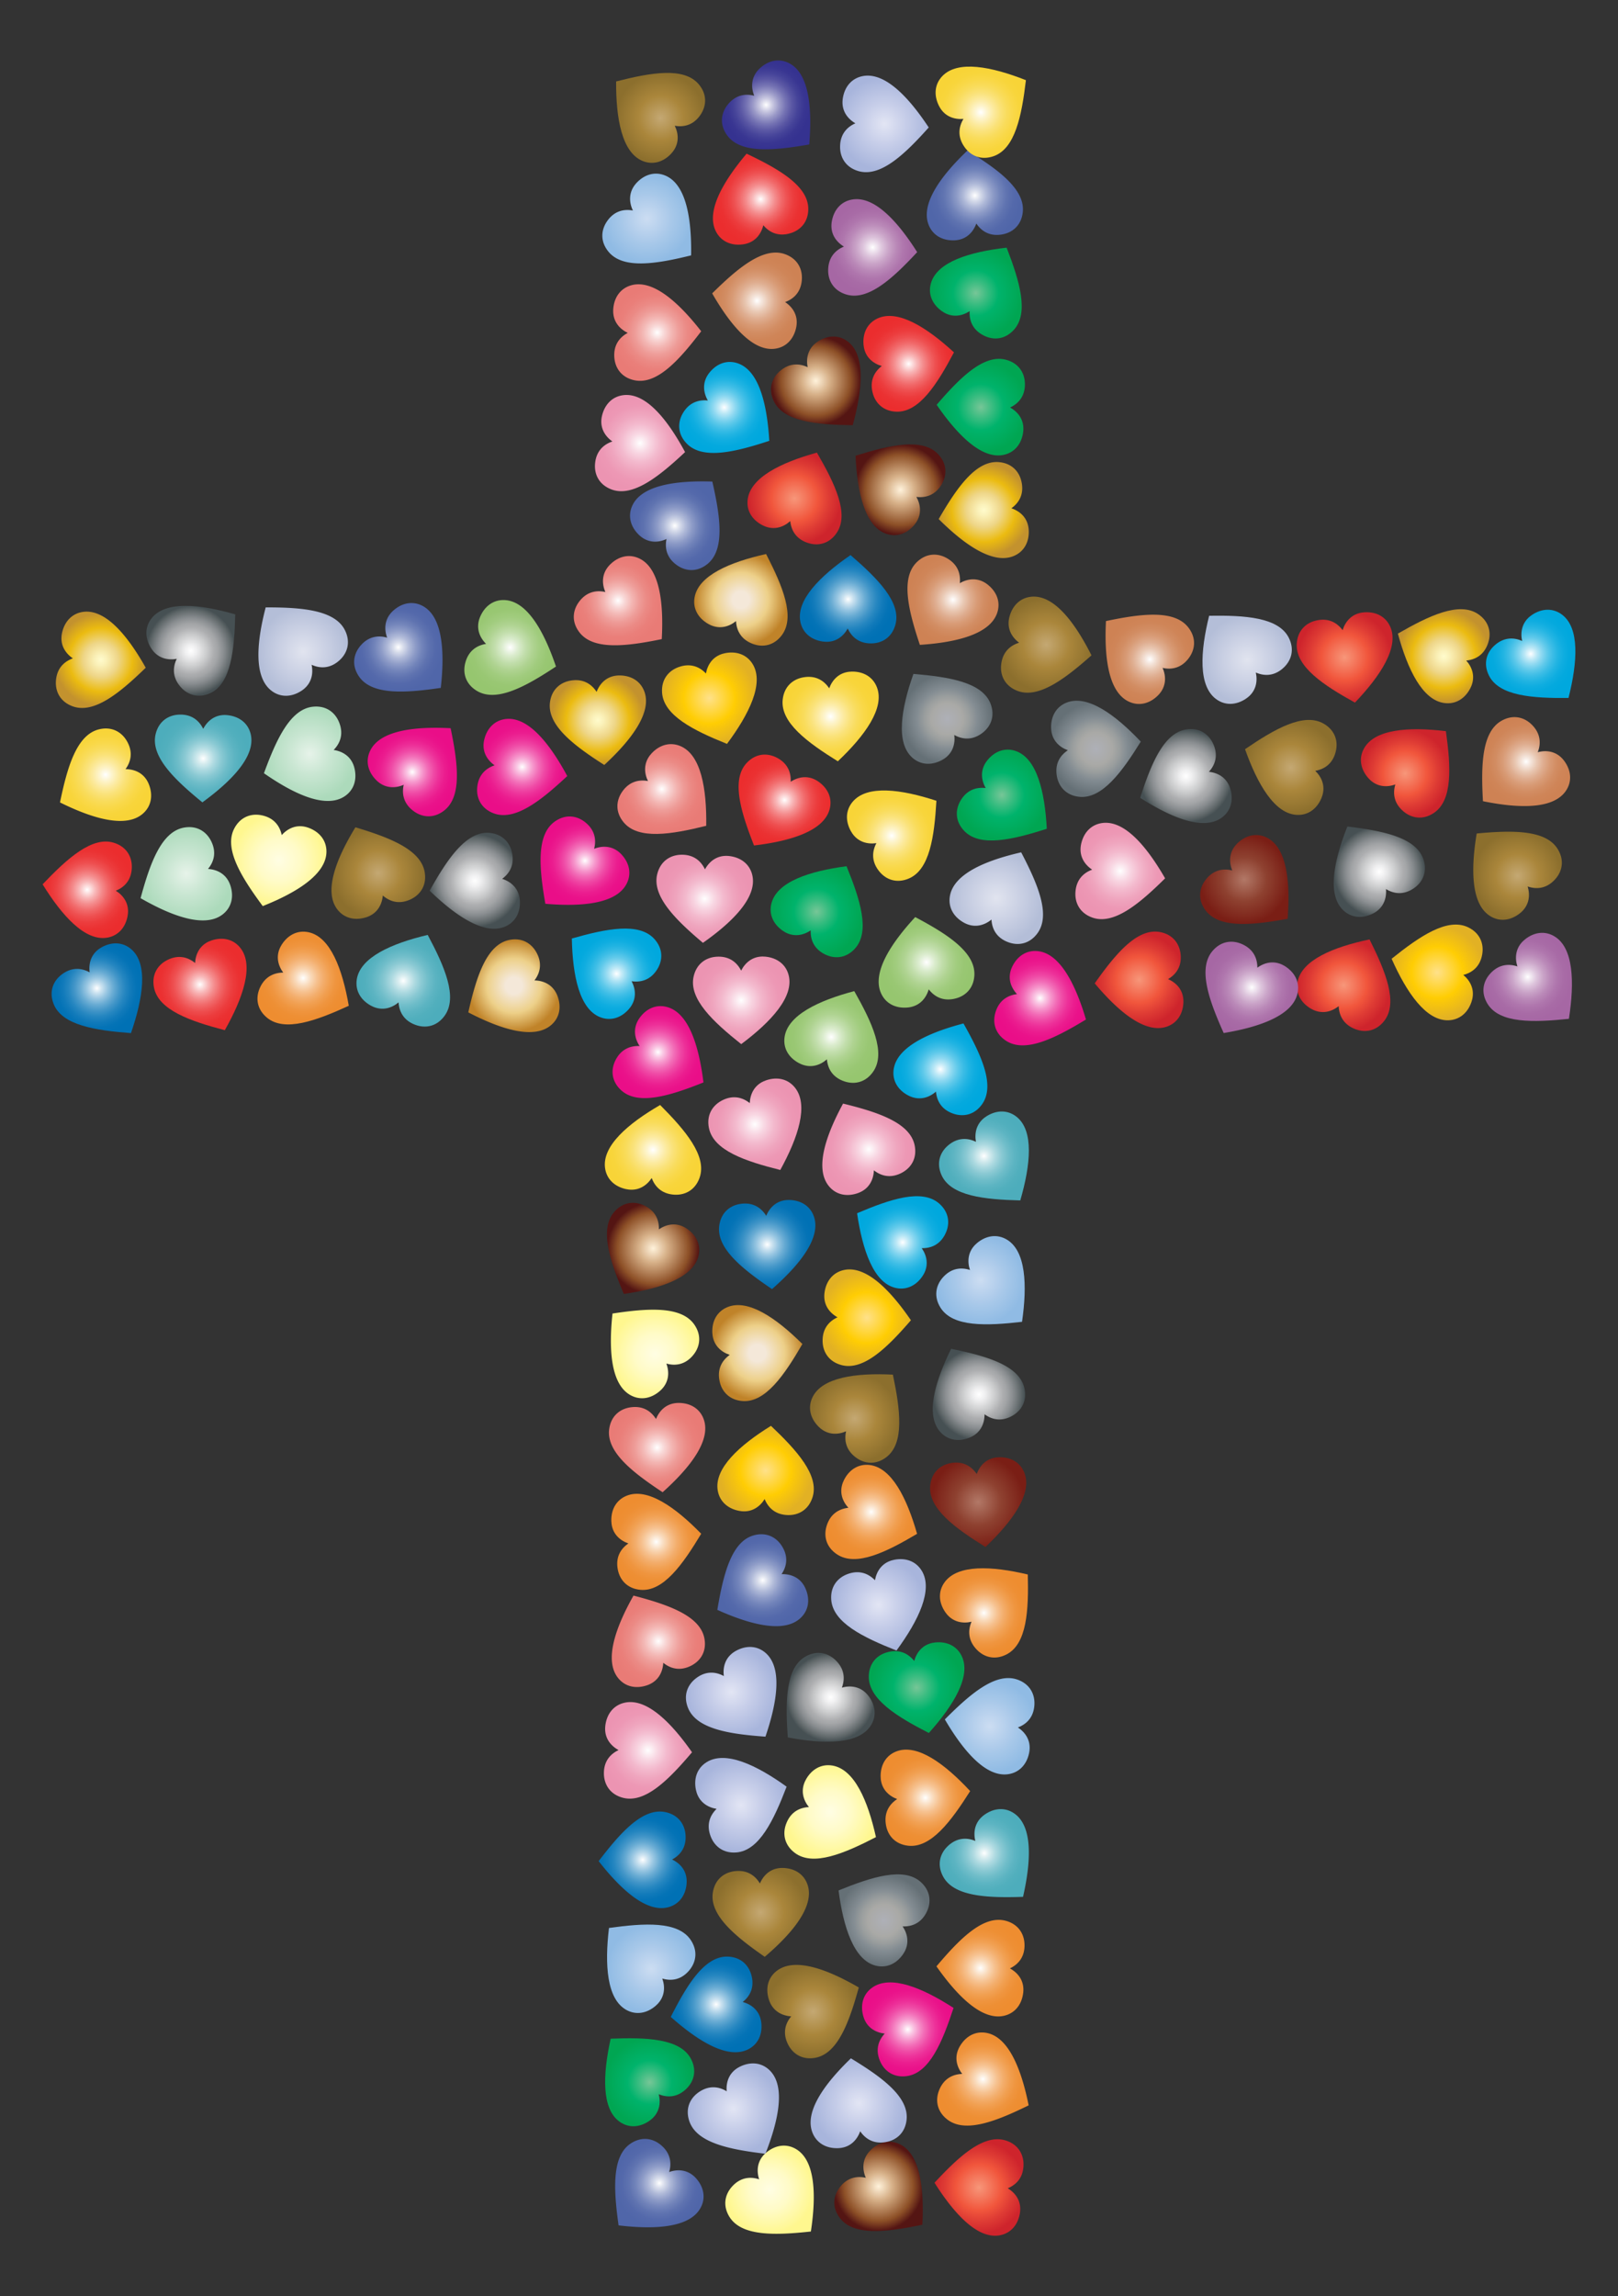 <svg xmlns="http://www.w3.org/2000/svg" viewBox="0 0 1190.645 1688.964"><rect x="0" y="0" width="1190.645" height="1688.964" fill="#333333" stroke="none"/><radialGradient id="a" cx="483.548" cy="1064.764" r="34.161" gradientUnits="userSpaceOnUse"><stop offset="0" stop-color="#fff"/><stop offset=".002" stop-color="#fffefe"/><stop offset=".16" stop-color="#f8d6d5"/><stop offset=".32" stop-color="#f3b6b3"/><stop offset=".483" stop-color="#ee9c98"/><stop offset=".649" stop-color="#eb8a85"/><stop offset=".819" stop-color="#ea7f7a"/><stop offset="1" stop-color="#e97b76"/></radialGradient><path fill="url(#a)" d="M517.853 1043.958c-2.685-7.55-9.371-11.88-18.043-12.031a20.142 20.142 0 00-2.191.078c-7.466.676-12.383 5.516-14.881 11.75-3.736-5.932-9.516-9.475-17.413-8.76-.523.047-1.055.113-1.596.198-7.807 1.229-14.128 6.536-15.425 15.883-2.333 16.814 17.289 32.01 39.308 46.529 20.369-18.243 35.745-38.17 30.241-53.647z"/><radialGradient id="b" cx="724.318" cy="1363.065" r="32.583" gradientUnits="userSpaceOnUse"><stop offset="0" stop-color="#fff"/><stop offset=".117" stop-color="#d6ecef"/><stop offset=".257" stop-color="#acd9e0"/><stop offset=".399" stop-color="#8ac9d3"/><stop offset=".543" stop-color="#6fbdc9"/><stop offset=".69" stop-color="#5cb4c2"/><stop offset=".84" stop-color="#51afbd"/><stop offset="1" stop-color="#4dadbc"/></radialGradient><path fill="url(#b)" d="M746.483 1333.955c-6.556-4.608-14.514-4.275-21.678.616a20.3 20.3 0 00-1.743 1.33c-5.701 4.868-6.914 11.66-5.348 18.191-6.478-2.68-13.243-2.229-19.272 2.92-.399.341-.795.702-1.188 1.085-5.659 5.516-7.749 13.501-3.403 21.878 7.818 15.068 32.614 16.122 58.974 15.236 6.073-26.662 7.097-51.811-6.342-61.256z"/><radialGradient id="c" cx="1123.056" cy="560.191" r="32.527" gradientUnits="userSpaceOnUse"><stop offset="0" stop-color="#fff"/><stop offset=".101" stop-color="#f5e6dd"/><stop offset=".242" stop-color="#e9c8b3"/><stop offset=".388" stop-color="#dfae91"/><stop offset=".534" stop-color="#d89b76"/><stop offset=".684" stop-color="#d28d63"/><stop offset=".837" stop-color="#cf8558"/><stop offset="1" stop-color="#ce8254"/></radialGradient><path fill="url(#c)" d="M1152.364 581.598c4.459-6.658 3.946-14.607-1.105-21.658a20.46 20.46 0 00-1.369-1.713c-4.995-5.589-11.813-6.649-18.307-4.936 2.533-6.536 1.929-13.29-3.354-19.202a25.01 25.01 0 00-1.111-1.163c-5.642-5.534-13.673-7.442-21.949-2.908-14.888 8.156-15.382 32.969-13.901 59.303 26.79 5.469 51.956 5.925 61.096-7.723z"/><radialGradient id="d" cx="293.124" cy="476.118" r="32.521" gradientUnits="userSpaceOnUse"><stop offset="0" stop-color="#fff"/><stop offset=".11" stop-color="#d9deec"/><stop offset=".251" stop-color="#afb9d8"/><stop offset=".394" stop-color="#8d9bc7"/><stop offset=".539" stop-color="#7284ba"/><stop offset=".687" stop-color="#5f73b0"/><stop offset=".839" stop-color="#5469ab"/><stop offset="1" stop-color="#5066a9"/></radialGradient><path fill="url(#d)" d="M311.212 445.798c-7.029-3.847-14.901-2.628-21.473 3.033a20.49 20.49 0 00-1.584 1.517c-5.121 5.474-5.569 12.36-3.283 18.674-6.736-1.94-13.409-.736-18.826 5.054-.358.383-.712.787-1.059 1.211-5.008 6.114-6.193 14.282-.938 22.121 9.452 14.101 34.21 12.379 60.306 8.555 3.057-27.174 1.266-52.279-13.143-60.165z"/><radialGradient id="e" cx="988.797" cy="724.659" r="33.992" gradientUnits="userSpaceOnUse"><stop offset="0" stop-color="#f7977a"/><stop offset=".071" stop-color="#f68d71"/><stop offset=".5" stop-color="#f1563c"/><stop offset=".745" stop-color="#de3b34"/><stop offset="1" stop-color="#ce242c"/></radialGradient><path fill="url(#e)" d="M954.804 722.345c-1.447 7.882 2.182 14.973 9.619 19.437.646.388 1.292.729 1.937 1.028 6.805 3.145 13.483 1.409 18.761-2.743.272 7.005 3.509 12.962 10.707 16.288.476.22.971.429 1.482.626 7.376 2.836 15.504 1.398 21.298-6.051 10.422-13.399 1.017-36.367-10.803-59.944-26.761 5.623-50.036 15.203-53.001 31.359z"/><radialGradient id="f" cx="646.502" cy="1608.19" r="32.684" gradientUnits="userSpaceOnUse"><stop offset="0" stop-color="#fff2db"/><stop offset=".309" stop-color="#d7b189"/><stop offset=".751" stop-color="#92562d"/><stop offset=".781" stop-color="#8d5027"/><stop offset="1" stop-color="#541513"/></radialGradient><path fill="url(#f)" d="M662.025 1577.113c-7.247-3.42-15.032-1.732-21.254 4.312a20.184 20.184 0 00-1.49 1.609c-4.785 5.77-4.82 12.67-2.16 18.837-6.84-1.534-13.429.067-18.49 6.171-.335.404-.664.828-.985 1.272-4.633 6.402-5.328 14.627.386 22.137 10.278 13.51 34.889 10.311 60.71 4.934 1.427-27.308-1.862-52.262-16.717-59.272z"/><radialGradient id="g" cx="563.752" cy="77.148" r="32.58" gradientUnits="userSpaceOnUse"><stop offset="0" stop-color="#fff"/><stop offset=".005" stop-color="#fdfdfe"/><stop offset=".149" stop-color="#c9c8e1"/><stop offset=".295" stop-color="#9b9ac8"/><stop offset=".44" stop-color="#7674b4"/><stop offset=".584" stop-color="#5a57a4"/><stop offset=".726" stop-color="#454399"/><stop offset=".865" stop-color="#393692"/><stop offset="1" stop-color="#353290"/></radialGradient><path fill="url(#g)" d="M580.689 46.479c-7.133-3.65-14.968-2.213-21.381 3.628a20.545 20.545 0 00-1.541 1.56c-4.968 5.614-5.224 12.509-2.763 18.758-6.788-1.752-13.424-.363-18.678 5.575-.348.393-.69.806-1.025 1.24-4.836 6.25-5.794 14.448-.324 22.138 9.84 13.833 34.541 11.425 60.521 6.878 2.3-27.248-.187-52.294-14.809-59.777z"/><radialGradient id="h" cx="559.705" cy="146.502" r="34.281" gradientUnits="userSpaceOnUse"><stop offset="0" stop-color="#fff"/><stop offset=".055" stop-color="#fde8e8"/><stop offset=".182" stop-color="#f8b6b7"/><stop offset=".313" stop-color="#f48c8d"/><stop offset=".444" stop-color="#f16a6b"/><stop offset=".578" stop-color="#ee4f50"/><stop offset=".713" stop-color="#ec3c3d"/><stop offset=".852" stop-color="#eb3132"/><stop offset="1" stop-color="#eb2d2e"/></radialGradient><path fill="url(#h)" d="M526.899 170.367c3.708 7.104 10.931 10.463 19.54 9.407a20.377 20.377 0 002.159-.381c7.299-1.707 11.496-7.184 13.104-13.704 4.524 5.355 10.741 8.061 18.461 6.256a24.465 24.465 0 001.553-.418c7.56-2.301 13.083-8.435 13.069-17.872-.026-16.975-21.569-29.298-45.392-40.615-17.637 20.895-30.095 42.765-22.494 57.327z"/><radialGradient id="i" cx="223.097" cy="479.268" r="32.719" gradientUnits="userSpaceOnUse"><stop offset="0" stop-color="#e1e4ef"/><stop offset=".5" stop-color="#cbd1e4"/><stop offset="1" stop-color="#b4bed8"/></radialGradient><path fill="url(#i)" d="M199.917 508.187c6.407 4.813 14.372 4.732 21.686.07.636-.405 1.229-.83 1.784-1.274 5.852-4.685 7.28-11.436 5.921-18.012 6.389 2.884 13.166 2.647 19.355-2.309a24.1 24.1 0 001.221-1.047c5.831-5.334 8.172-13.249 4.093-21.759-7.337-15.308-32.087-17.146-58.462-17.095-6.912 26.456-8.731 51.56 4.402 61.426z"/><radialGradient id="j" cx="631.875" cy="1547.045" r="34.224" gradientUnits="userSpaceOnUse"><stop offset=".006" stop-color="#e2e5f4"/><stop offset=".449" stop-color="#c7cee9"/><stop offset="1" stop-color="#a8b5dc"/></radialGradient><path fill="url(#j)" d="M597.894 1568.717c2.958 7.447 9.798 11.531 18.47 11.365a20.473 20.473 0 002.187-.157c7.436-.948 12.174-5.964 14.443-12.285 3.949 5.792 9.856 9.122 17.721 8.12a24.11 24.11 0 001.588-.257c7.757-1.512 13.881-7.046 14.836-16.435 1.719-16.888-18.444-31.359-40.978-45.065-19.691 18.974-34.33 39.448-28.267 54.714z"/><radialGradient id="k" cx="650.816" cy="91.135" r="34.092" gradientUnits="userSpaceOnUse"><stop offset=".006" stop-color="#e2e5f4"/><stop offset=".449" stop-color="#c7cee9"/><stop offset="1" stop-color="#a8b5dc"/></radialGradient><path fill="url(#k)" d="M634.792 55.993c-7.862 1.551-13.124 7.531-14.542 16.088a20.373 20.373 0 00-.244 2.179c-.424 7.484 3.645 13.057 9.445 16.44-6.415 2.827-10.766 8.027-11.215 15.943-.03.524-.042 1.06-.037 1.608.073 7.903 4.397 14.933 13.454 17.584 16.292 4.769 34.196-12.417 51.781-32.075-15.065-22.819-32.527-40.945-48.642-37.767z"/><radialGradient id="l" cx="577.333" cy="588.465" r="33.613" gradientUnits="userSpaceOnUse"><stop offset="0" stop-color="#fff"/><stop offset=".055" stop-color="#fde8e8"/><stop offset=".182" stop-color="#f8b6b7"/><stop offset=".313" stop-color="#f48c8d"/><stop offset=".444" stop-color="#f16a6b"/><stop offset=".578" stop-color="#ee4f50"/><stop offset=".713" stop-color="#ec3c3d"/><stop offset=".852" stop-color="#eb3132"/><stop offset="1" stop-color="#eb2d2e"/></radialGradient><path fill="url(#l)" d="M610.455 595.38c2.144-7.721-.837-15.108-7.846-20.217a20.235 20.235 0 00-1.838-1.196c-6.497-3.739-13.303-2.606-18.931 1.058.354-7.001-2.339-13.224-9.211-17.179a24.011 24.011 0 00-1.42-.755c-7.094-3.483-15.317-2.776-21.753 4.127-11.576 12.416-4.258 36.131 5.411 60.669 27.155-3.216 51.193-10.681 55.588-26.507z"/><radialGradient id="m" cx="278.388" cy="642.179" r="34.057" gradientUnits="userSpaceOnUse"><stop offset="0" stop-color="#c4a873"/><stop offset=".5" stop-color="#aa863b"/><stop offset="1" stop-color="#8c6f2d"/></radialGradient><path fill="url(#m)" d="M248.001 668.593c4.742 6.46 12.39 8.685 20.74 6.336a20.315 20.315 0 002.077-.704c6.956-2.793 10.275-8.843 10.875-15.532 5.283 4.607 11.839 6.34 19.196 3.385a24.87 24.87 0 001.472-.649c7.124-3.421 11.653-10.321 10.209-19.647-2.599-16.775-25.761-25.689-51.025-33.265-14.266 23.329-23.264 46.835-13.544 60.076z"/><radialGradient id="n" cx="64.184" cy="654.476" r="34.178" gradientUnits="userSpaceOnUse"><stop offset="0" stop-color="#fff"/><stop offset=".055" stop-color="#fde8e8"/><stop offset=".182" stop-color="#f8b6b7"/><stop offset=".313" stop-color="#f48c8d"/><stop offset=".444" stop-color="#f16a6b"/><stop offset=".578" stop-color="#ee4f50"/><stop offset=".713" stop-color="#ec3c3d"/><stop offset=".852" stop-color="#eb3132"/><stop offset="1" stop-color="#eb2d2e"/></radialGradient><path fill="url(#n)" d="M78.819 689.698c7.906-1.309 13.348-7.125 15.029-15.635.146-.74.249-1.462.311-2.171.654-7.468-3.242-13.163-8.937-16.722 6.498-2.629 11.007-7.693 11.698-15.592.046-.523.075-1.058.087-1.606.17-7.901-3.937-15.061-12.909-17.988-16.138-5.266-34.561 11.363-52.74 30.472 14.358 23.271 31.256 41.925 47.461 39.242z"/><radialGradient id="o" cx="806.472" cy="550.811" r="34.211" gradientUnits="userSpaceOnUse"><stop offset=".006" stop-color="#aeb0b7"/><stop offset=".316" stop-color="#aaaaa8"/><stop offset=".354" stop-color="#a9a9a6"/><stop offset=".5" stop-color="#9a9e9e"/><stop offset=".674" stop-color="#838c92"/><stop offset="1" stop-color="#657076"/></radialGradient><path fill="url(#o)" d="M785.004 516.748c-7.473 2.893-11.616 9.697-11.526 18.37.008.754.055 1.483.138 2.188.883 7.444 5.858 12.225 12.158 14.549-5.826 3.899-9.208 9.776-8.274 17.649.062.521.143 1.051.243 1.59 1.445 7.77 6.925 13.942 16.305 14.979 16.873 1.866 31.519-18.17 45.42-40.584-18.801-19.854-39.147-34.671-54.464-28.741z"/><radialGradient id="p" cx="917.75" cy="485.292" r="32.652" gradientUnits="userSpaceOnUse"><stop offset="0" stop-color="#e1e4ef"/><stop offset=".5" stop-color="#cbd1e4"/><stop offset="1" stop-color="#b4bed8"/></radialGradient><path fill="url(#p)" d="M894.986 514.274c6.47 4.728 14.433 4.542 21.685-.216.63-.414 1.218-.846 1.767-1.298 5.789-4.762 7.128-11.531 5.682-18.089 6.427 2.799 13.2 2.472 19.323-2.564.405-.333.808-.688 1.207-1.063 5.76-5.411 7.996-13.356 3.805-21.811-7.539-15.209-32.311-16.72-58.683-16.32-6.561 26.544-8.048 51.67 5.214 61.361z"/><radialGradient id="q" cx="720.398" cy="1025.634" r="33.761" gradientUnits="userSpaceOnUse"><stop offset="0" stop-color="#e5e2df"/><stop offset="0" stop-color="#f1efee"/><stop offset="0" stop-color="#fff"/><stop offset=".126" stop-color="#f0f0f1"/><stop offset=".366" stop-color="#c9cacb"/><stop offset=".522" stop-color="#adaeb0"/><stop offset=".603" stop-color="#a3a5a7"/><stop offset=".738" stop-color="#898d90"/><stop offset=".911" stop-color="#5f6769"/><stop offset="1" stop-color="#465053"/></radialGradient><path fill="url(#q)" d="M691.84 1053.157c5.303 6.008 13.12 7.537 21.225 4.448a20.42 20.42 0 002.005-.888c6.677-3.407 9.439-9.73 9.436-16.445 5.675 4.115 12.36 5.251 19.422 1.648a24.41 24.41 0 001.407-.778c6.788-4.047 10.68-11.326 8.403-20.484-4.095-16.474-27.964-23.273-53.805-28.549-12.111 24.514-18.963 48.733-8.093 61.048z"/><radialGradient id="r" cx="824.359" cy="640.633" r="34.249" gradientUnits="userSpaceOnUse"><stop offset="0" stop-color="#fff"/><stop offset=".018" stop-color="#fefbfc"/><stop offset=".218" stop-color="#f8d6e2"/><stop offset=".418" stop-color="#f3b9cd"/><stop offset=".617" stop-color="#efa5be"/><stop offset=".812" stop-color="#ed98b5"/><stop offset="1" stop-color="#ec94b2"/></radialGradient><path fill="url(#r)" d="M811.157 605.364c-7.942 1.063-13.563 6.707-15.507 15.16a20.37 20.37 0 00-.378 2.16c-.885 7.444 2.832 13.257 8.413 16.992-6.577 2.426-11.241 7.347-12.177 15.221a23.917 23.917 0 00-.136 1.603c-.415 7.892 3.467 15.176 12.343 18.381 15.966 5.765 34.897-10.283 53.662-28.818-13.629-23.707-29.939-42.877-46.22-40.699z"/><radialGradient id="s" cx="737.202" cy="584.796" r="33.263" gradientUnits="userSpaceOnUse"><stop offset="0" stop-color="#77c697"/><stop offset=".257" stop-color="#38bc80"/><stop offset=".5" stop-color="#00b36c"/><stop offset=".543" stop-color="#00b269"/><stop offset="1" stop-color="#00a652"/></radialGradient><path fill="url(#s)" d="M747.501 552.417c-7.564-2.645-15.13-.154-20.688 6.505-.483.579-.92 1.164-1.314 1.755-4.157 6.238-3.472 13.104-.183 18.96-6.963-.812-13.349 1.468-17.745 8.066-.291.437-.573.893-.847 1.367-3.94 6.851-3.773 15.103 2.694 21.976 11.631 12.364 35.775 6.615 60.893-1.427-1.431-27.305-7.305-51.78-22.81-57.202z"/><radialGradient id="t" cx="1124.186" cy="718.555" r="32.485" gradientUnits="userSpaceOnUse"><stop offset="0" stop-color="#fff"/><stop offset=".049" stop-color="#f6f0f6"/><stop offset=".199" stop-color="#dec6dd"/><stop offset=".352" stop-color="#caa4c8"/><stop offset=".508" stop-color="#ba89b8"/><stop offset=".665" stop-color="#af76ad"/><stop offset=".828" stop-color="#a86ba6"/><stop offset="1" stop-color="#a667a4"/></radialGradient><path fill="url(#t)" d="M1143.885 688.737c-6.864-4.136-14.779-3.245-21.581 2.138-.591.468-1.139.951-1.645 1.45-5.344 5.256-6.078 12.118-4.056 18.521-6.65-2.218-13.367-1.292-19.019 4.267-.374.368-.744.757-1.108 1.166-5.258 5.9-6.781 14.012-1.857 22.063 8.858 14.481 33.666 13.79 59.899 11.053 4.182-27.022 3.436-52.181-10.633-60.658z"/><radialGradient id="u" cx="74.177" cy="485.313" r="34.267" gradientUnits="userSpaceOnUse"><stop offset="0" stop-color="#fffbcc"/><stop offset=".115" stop-color="#fbf2bb"/><stop offset=".341" stop-color="#f0d98e"/><stop offset=".371" stop-color="#eed688"/><stop offset=".685" stop-color="#ebbb10"/><stop offset="1" stop-color="#c3922e"/></radialGradient><path fill="url(#u)" d="M61.403 450.035c-7.952.99-13.624 6.582-15.646 15.017a20.42 20.42 0 00-.398 2.156c-.954 7.435 2.71 13.283 8.256 17.068-6.599 2.365-11.308 7.244-12.316 15.108-.067.52-.117 1.055-.151 1.601-.488 7.888 3.328 15.207 12.174 18.493 15.913 5.912 34.99-9.962 53.924-28.324-13.409-23.828-29.543-43.147-45.843-41.119z"/><radialGradient id="v" cx="557.314" cy="995.274" r="34.251" gradientUnits="userSpaceOnUse"><stop offset=".18" stop-color="#f4e8d9"/><stop offset=".59" stop-color="#edd089"/><stop offset="1" stop-color="#c08329"/></radialGradient><path fill="url(#v)" d="M535.143 961.512c-7.38 3.121-11.313 10.049-10.957 18.715.031.753.1 1.48.205 2.183 1.111 7.414 6.23 12.04 12.599 14.169-5.703 4.076-8.903 10.054-7.728 17.895.078.519.175 1.047.291 1.582 1.682 7.722 7.349 13.723 16.757 14.472 16.922 1.347 30.946-19.129 44.154-41.959-19.402-19.268-40.193-33.454-55.321-27.057z"/><radialGradient id="w" cx="611.259" cy="1248.434" r="32.504" gradientUnits="userSpaceOnUse"><stop offset="0" stop-color="#e5e2df"/><stop offset="0" stop-color="#f1efee"/><stop offset="0" stop-color="#fff"/><stop offset=".126" stop-color="#f0f0f1"/><stop offset=".366" stop-color="#c9cacb"/><stop offset=".522" stop-color="#adaeb0"/><stop offset=".603" stop-color="#a3a5a7"/><stop offset=".738" stop-color="#898d90"/><stop offset=".911" stop-color="#5f6769"/><stop offset="1" stop-color="#465053"/></radialGradient><path fill="url(#w)" d="M640.71 1269.338c4.362-6.722 3.734-14.663-1.419-21.64a20.67 20.67 0 00-1.394-1.693c-5.076-5.516-11.909-6.477-18.376-4.67 2.438-6.572 1.737-13.316-3.632-19.151a24.267 24.267 0 00-1.128-1.147c-5.722-5.451-13.779-7.243-21.989-2.59-14.768 8.371-14.902 33.189-13.04 59.498 26.868 5.081 52.037 5.172 60.978-8.607z"/><radialGradient id="x" cx="486.13" cy="86.708" r="32.907" gradientUnits="userSpaceOnUse"><stop offset="0" stop-color="#c4a873"/><stop offset=".5" stop-color="#aa863b"/><stop offset="1" stop-color="#8c6f2d"/></radialGradient><path fill="url(#x)" d="M472.792 118.363c7.395 3.087 15.095 1.046 21.035-5.274.516-.549.987-1.107 1.415-1.675 4.518-5.982 4.238-12.877 1.301-18.916 6.903 1.221 13.412-.678 18.19-7.005.316-.419.625-.857.926-1.315 4.337-6.606 4.657-14.854-1.393-22.097-10.882-13.029-35.322-8.713-60.872-2.167-.181 27.343 4.24 52.122 19.398 58.449z"/><radialGradient id="y" cx="378.181" cy="725.042" r="33.844" gradientUnits="userSpaceOnUse"><stop offset=".18" stop-color="#f4e8d9"/><stop offset=".59" stop-color="#edd089"/><stop offset="1" stop-color="#c08329"/></radialGradient><path fill="url(#y)" d="M405.46 754.078c6.123-5.169 7.824-12.951 4.915-21.122a20.395 20.395 0 00-.843-2.024c-3.259-6.751-9.52-9.651-16.234-9.796 4.239-5.583 5.522-12.241 2.075-19.382a24.08 24.08 0 00-.747-1.424c-3.896-6.876-11.088-10.926-20.294-8.852-16.56 3.731-23.883 27.444-29.727 53.163 24.241 12.649 48.304 20.032 60.855 9.437z"/><radialGradient id="z" cx="518.579" cy="661.101" r="33.996" gradientUnits="userSpaceOnUse"><stop offset="0" stop-color="#fff"/><stop offset=".018" stop-color="#fefbfc"/><stop offset=".218" stop-color="#f8d6e2"/><stop offset=".418" stop-color="#f3b9cd"/><stop offset=".617" stop-color="#efa5be"/><stop offset=".812" stop-color="#ed98b5"/><stop offset="1" stop-color="#ec94b2"/></radialGradient><path fill="url(#z)" d="M553.616 643.792c-1.777-7.814-7.907-12.901-16.501-14.072a20.38 20.38 0 00-2.185-.181c-7.493-.208-12.946 4.02-16.161 9.916-3.011-6.33-8.335-10.53-16.26-10.75a24.029 24.029 0 00-1.608.009c-7.897.301-14.8 4.827-17.188 13.956-4.297 16.423 13.4 33.823 33.557 50.833 22.374-15.716 39.989-33.694 36.346-49.711z"/><radialGradient id="A" cx="728.257" cy="1269.745" r="34.231" gradientUnits="userSpaceOnUse"><stop offset="0" stop-color="#ccddf2"/><stop offset=".5" stop-color="#accaea"/><stop offset=".572" stop-color="#a7c8e9"/><stop offset="1" stop-color="#90bbe4"/></radialGradient><path fill="url(#A)" d="M741.858 1305.004c7.933-1.131 13.505-6.823 15.376-15.293a20.06 20.06 0 00.359-2.163c.821-7.451-2.946-13.232-8.559-16.919 6.556-2.483 11.177-7.444 12.046-15.325.057-.522.099-1.057.123-1.604.347-7.895-3.598-15.145-12.501-18.274-16.015-5.627-34.808 10.584-53.411 29.279 13.831 23.589 30.306 42.618 46.567 40.299z"/><radialGradient id="B" cx="147.169" cy="724.126" r="33.957" gradientUnits="userSpaceOnUse"><stop offset="0" stop-color="#fff"/><stop offset=".055" stop-color="#fde8e8"/><stop offset=".182" stop-color="#f8b6b7"/><stop offset=".313" stop-color="#f48c8d"/><stop offset=".444" stop-color="#f16a6b"/><stop offset=".578" stop-color="#ee4f50"/><stop offset=".713" stop-color="#ec3c3d"/><stop offset=".852" stop-color="#eb3132"/><stop offset="1" stop-color="#eb2d2e"/></radialGradient><path fill="url(#B)" d="M176.889 697.25c-4.963-6.292-12.683-8.251-20.947-5.615-.718.229-1.401.488-2.051.776-6.856 3.032-9.962 9.193-10.331 15.899-5.439-4.422-12.051-5.926-19.302-2.719-.48.212-.963.445-1.448.699-7.002 3.665-11.289 10.718-9.523 19.988 3.178 16.675 26.635 24.783 52.145 31.479 13.45-23.807 21.629-47.61 11.457-60.507z"/><radialGradient id="C" cx="480.508" cy="845.785" r="34.242" gradientUnits="userSpaceOnUse"><stop offset="0" stop-color="#fff"/><stop offset=".14" stop-color="#fdf4cc"/><stop offset=".286" stop-color="#fcea9f"/><stop offset=".433" stop-color="#fae279"/><stop offset=".578" stop-color="#f9dc5c"/><stop offset=".722" stop-color="#f9d848"/><stop offset=".864" stop-color="#f8d53b"/><stop offset="1" stop-color="#f8d437"/></radialGradient><path fill="url(#C)" d="M445.243 859.146c1.09 7.939 6.754 13.54 15.213 15.455.735.166 1.455.289 2.161.371 7.447.86 13.247-2.877 16.963-8.471 2.449 6.568 7.386 11.215 15.263 12.124.521.06 1.056.104 1.603.131 7.893.388 15.164-3.52 18.338-12.407 5.71-15.986-10.404-34.862-29.003-53.562-23.659 13.71-42.773 30.086-40.538 46.359z"/><radialGradient id="D" cx="600.353" cy="280.152" r="32.806" gradientUnits="userSpaceOnUse"><stop offset="0" stop-color="#fff2db"/><stop offset=".309" stop-color="#d7b189"/><stop offset=".751" stop-color="#92562d"/><stop offset=".781" stop-color="#8d5027"/><stop offset="1" stop-color="#541513"/></radialGradient><path fill="url(#D)" d="M623.981 251.281c-6.336-4.905-14.302-4.94-21.683-.384-.642.396-1.241.812-1.803 1.248-5.919 4.6-7.445 11.329-6.181 17.925-6.347-2.976-13.126-2.837-19.386 2.028-.414.322-.827.665-1.236 1.029-5.908 5.249-8.363 13.129-4.408 21.697 7.115 15.412 31.836 17.609 58.208 17.94 7.294-26.353 9.477-51.427-3.511-61.483z"/><radialGradient id="E" cx="149.495" cy="557.893" r="33.935" gradientUnits="userSpaceOnUse"><stop offset="0" stop-color="#fff"/><stop offset=".117" stop-color="#d6ecef"/><stop offset=".257" stop-color="#acd9e0"/><stop offset=".399" stop-color="#8ac9d3"/><stop offset=".543" stop-color="#6fbdc9"/><stop offset=".69" stop-color="#5cb4c2"/><stop offset=".84" stop-color="#51afbd"/><stop offset="1" stop-color="#4dadbc"/></radialGradient><path fill="url(#E)" d="M184.46 539.872c-1.904-7.784-8.115-12.771-16.728-13.802a20.22 20.22 0 00-2.188-.145c-7.496-.086-12.879 4.23-15.997 10.177-3.114-6.281-8.505-10.393-16.433-10.484a24.988 24.988 0 00-1.608.035c-7.891.429-14.719 5.066-16.959 14.233-4.029 16.49 13.947 33.601 34.378 50.281 22.117-16.077 39.437-34.339 35.535-50.295z"/><radialGradient id="F" cx="611.722" cy="762.749" r="34.152" gradientUnits="userSpaceOnUse"><stop offset="0" stop-color="#fff"/><stop offset=".024" stop-color="#fafcf8"/><stop offset=".177" stop-color="#dbecce"/><stop offset=".334" stop-color="#c2deac"/><stop offset=".492" stop-color="#afd391"/><stop offset=".653" stop-color="#a1cc7e"/><stop offset=".818" stop-color="#99c773"/><stop offset=".994" stop-color="#96c66f"/></radialGradient><path fill="url(#F)" d="M577.318 763.05c-1.041 7.945 2.945 14.842 10.601 18.919.666.354 1.327.662 1.987.927 6.957 2.792 13.537.716 18.596-3.7.63 6.982 4.168 12.766 11.527 15.719.487.195.991.379 1.512.549 7.512 2.455 15.555.602 20.96-7.134 9.722-13.915-.846-36.371-13.858-59.313-26.436 6.988-49.19 17.747-51.325 34.033z"/><radialGradient id="G" cx="721.731" cy="299.476" r="34.027" gradientUnits="userSpaceOnUse"><stop offset="0" stop-color="#77c697"/><stop offset=".257" stop-color="#38bc80"/><stop offset=".5" stop-color="#00b36c"/><stop offset=".543" stop-color="#00b269"/><stop offset="1" stop-color="#00a652"/></radialGradient><path fill="url(#G)" d="M738.639 334.549c7.829-1.706 12.972-7.789 14.221-16.373.109-.746.175-1.473.201-2.184.276-7.491-3.902-12.982-9.769-16.25 6.357-2.954 10.605-8.239 10.897-16.162a24.58 24.58 0 00.005-1.608c-.229-7.9-4.692-14.843-13.8-17.314-16.383-4.445-33.944 13.092-51.135 33.094 15.513 22.517 33.331 40.294 49.38 36.797z"/><radialGradient id="H" cx="724.074" cy="1186.372" r="32.613" gradientUnits="userSpaceOnUse"><stop offset="0" stop-color="#fff"/><stop offset=".048" stop-color="#fdf4ea"/><stop offset=".176" stop-color="#f9d9b9"/><stop offset=".308" stop-color="#f6c18f"/><stop offset=".44" stop-color="#f3ae6d"/><stop offset=".575" stop-color="#f1a052"/><stop offset=".711" stop-color="#ef953f"/><stop offset=".851" stop-color="#ee8f34"/><stop offset="1" stop-color="#ee8d30"/></radialGradient><path fill="url(#H)" d="M695.03 1163.92c-4.665 6.515-4.402 14.476.426 21.682.42.626.858 1.21 1.315 1.755 4.818 5.743 11.599 7.016 18.143 5.507-2.737 6.454-2.345 13.223 2.751 19.297.337.402.695.801 1.074 1.197 5.466 5.708 13.433 7.867 21.847 3.594 15.136-7.686 16.407-32.471 15.752-58.838-26.606-6.305-51.745-7.549-61.308 5.806z"/><radialGradient id="I" cx="717.372" cy="143.784" r="34.217" gradientUnits="userSpaceOnUse"><stop offset="0" stop-color="#fff"/><stop offset=".11" stop-color="#d9deec"/><stop offset=".251" stop-color="#afb9d8"/><stop offset=".394" stop-color="#8d9bc7"/><stop offset=".539" stop-color="#7284ba"/><stop offset=".687" stop-color="#5f73b0"/><stop offset=".839" stop-color="#5469ab"/><stop offset="1" stop-color="#5066a9"/></radialGradient><path fill="url(#I)" d="M683.346 165.343c2.922 7.461 9.742 11.578 18.415 11.454a20.29 20.29 0 002.188-.147c7.441-.912 12.202-5.905 14.501-12.215 3.922 5.811 9.812 9.169 17.681 8.205a24.705 24.705 0 001.589-.249c7.764-1.475 13.915-6.979 14.915-16.363 1.8-16.88-18.293-31.447-40.761-45.261-19.781 18.878-34.519 39.282-28.528 54.576z"/><radialGradient id="J" cx="664.227" cy="913.839" r="33.742" gradientUnits="userSpaceOnUse"><stop offset="0" stop-color="#fff"/><stop offset=".021" stop-color="#f4fbfe"/><stop offset=".135" stop-color="#bce8f6"/><stop offset=".254" stop-color="#8ad7f0"/><stop offset=".373" stop-color="#5fc9ea"/><stop offset=".493" stop-color="#3dbde6"/><stop offset=".615" stop-color="#22b4e2"/><stop offset=".738" stop-color="#0fade0"/><stop offset=".865" stop-color="#04a9de"/><stop offset="1" stop-color="#00a8de"/></radialGradient><path fill="url(#J)" d="M658.721 947.246c7.777 1.933 15.079-1.249 19.996-8.395.427-.621.808-1.244 1.146-1.87 3.561-6.597 2.242-13.37-1.574-18.895 7.008.163 13.155-2.699 16.921-9.676.249-.462.488-.942.716-1.44 3.288-7.186 2.357-15.387-4.719-21.632-12.727-11.233-36.234-3.271-60.499 7.064 3.955 27.057 12.072 50.882 28.013 54.844z"/><radialGradient id="K" cx="483.614" cy="244.619" r="33.981" gradientUnits="userSpaceOnUse"><stop offset="0" stop-color="#fff"/><stop offset=".002" stop-color="#fffefe"/><stop offset=".16" stop-color="#f8d6d5"/><stop offset=".32" stop-color="#f3b6b3"/><stop offset=".483" stop-color="#ee9c98"/><stop offset=".649" stop-color="#eb8a85"/><stop offset=".819" stop-color="#ea7f7a"/><stop offset="1" stop-color="#e97b76"/></radialGradient><path fill="url(#K)" d="M464.542 209.83c-7.716 2.163-12.492 8.537-13.235 17.179a20.142 20.142 0 00-.072 2.192c.164 7.494 4.658 12.731 10.706 15.649-6.173 3.322-10.103 8.847-9.929 16.774.011.525.041 1.06.089 1.606.692 7.873 5.555 14.542 14.792 16.474 16.616 3.476 33.117-15.062 49.105-36.039-16.809-21.567-35.64-38.269-51.456-33.835z"/><radialGradient id="L" cx="628.91" cy="1043.376" r="32.691" gradientUnits="userSpaceOnUse"><stop offset="0" stop-color="#c4a873"/><stop offset=".5" stop-color="#aa863b"/><stop offset="1" stop-color="#8c6f2d"/></radialGradient><path fill="url(#L)" d="M597.809 1027.937c-3.406 7.253-1.704 15.035 4.351 21.246.526.54 1.063 1.035 1.611 1.487 5.779 4.774 12.679 4.796 18.841 2.126-1.521 6.843.092 13.429 6.205 18.478.405.334.829.662 1.274.982 6.411 4.622 14.637 5.301 22.137-.427 13.491-10.303 10.247-34.908 4.821-60.719-27.31-1.376-52.258 1.96-59.24 16.827z"/><radialGradient id="M" cx="566.281" cy="1610.63" r="32.486" gradientUnits="userSpaceOnUse"><stop offset=".006" stop-color="#fffde3"/><stop offset=".449" stop-color="#fffbc8"/><stop offset="1" stop-color="#fff78f"/></radialGradient><path fill="url(#M)" d="M585.826 1580.764c-6.88-4.107-14.792-3.183-21.572 2.227a20.32 20.32 0 00-1.639 1.456c-5.323 5.279-6.027 12.143-3.98 18.538-6.659-2.191-13.372-1.237-19.002 4.346-.373.37-.741.76-1.104 1.17-5.233 5.922-6.723 14.04-1.765 22.07 8.917 14.444 33.723 13.65 59.944 10.806 4.072-27.039 3.222-52.194-10.882-60.613z"/><radialGradient id="N" cx="564.553" cy="915.414" r="34.138" gradientUnits="userSpaceOnUse"><stop offset="0" stop-color="#fff"/><stop offset=".11" stop-color="#cbe2f0"/><stop offset=".239" stop-color="#96c5e1"/><stop offset=".37" stop-color="#68abd3"/><stop offset=".499" stop-color="#4396c8"/><stop offset=".628" stop-color="#2586c0"/><stop offset=".755" stop-color="#117aba"/><stop offset=".879" stop-color="#0473b6"/><stop offset="1" stop-color="#0071b5"/></radialGradient><path fill="url(#N)" d="M598.949 894.881c-2.601-7.58-9.238-11.984-17.908-12.231a20.532 20.532 0 00-2.192.053c-7.473.593-12.444 5.378-15.011 11.584-3.669-5.973-9.41-9.581-17.314-8.954-.523.042-1.056.102-1.598.181-7.82 1.142-14.2 6.378-15.601 15.71-2.52 16.787 16.931 32.201 38.788 46.963 20.57-18.015 36.167-37.769 30.836-53.306z"/><radialGradient id="O" cx="1116.732" cy="644.152" r="32.486" gradientUnits="userSpaceOnUse"><stop offset="0" stop-color="#c4a873"/><stop offset=".5" stop-color="#aa863b"/><stop offset="1" stop-color="#8c6f2d"/></radialGradient><path fill="url(#O)" d="M1096.629 673.845c6.818 4.211 14.743 3.406 21.603-1.902a20.47 20.47 0 001.661-1.431c5.402-5.198 6.21-12.05 4.258-18.476 6.625 2.291 13.352 1.439 19.065-4.059a24.61 24.61 0 001.121-1.153c5.322-5.842 6.934-13.937 2.098-22.041-8.699-14.577-33.513-14.157-59.774-11.708-4.479 26.974-4.008 52.139 9.968 60.77z"/><radialGradient id="P" cx="610.901" cy="1332.758" r="34.033" gradientUnits="userSpaceOnUse"><stop offset=".006" stop-color="#fffde3"/><stop offset=".449" stop-color="#fffbc8"/><stop offset="1" stop-color="#fff78f"/></radialGradient><path fill="url(#P)" d="M612.601 1298.662c-7.898-1.352-14.946 2.361-19.32 9.851-.38.651-.714 1.3-1.004 1.949-3.063 6.842-1.247 13.499 2.968 18.727-7.001.356-12.919 3.664-16.159 10.901-.214.479-.417.975-.608 1.489-2.748 7.41-1.212 15.52 6.306 21.224 13.523 10.261 36.376.581 59.811-11.521-5.946-26.689-15.803-49.848-31.994-52.62z"/><radialGradient id="Q" cx="223.06" cy="719.397" r="33.858" gradientUnits="userSpaceOnUse"><stop offset="0" stop-color="#fff"/><stop offset=".048" stop-color="#fdf4ea"/><stop offset=".176" stop-color="#f9d9b9"/><stop offset=".308" stop-color="#f6c18f"/><stop offset=".44" stop-color="#f3ae6d"/><stop offset=".575" stop-color="#f1a052"/><stop offset=".711" stop-color="#ef953f"/><stop offset=".851" stop-color="#ee8f34"/><stop offset="1" stop-color="#ee8d30"/></radialGradient><path fill="url(#Q)" d="M227.178 685.724c-7.826-1.722-15.04 1.655-19.762 8.93-.41.632-.774 1.265-1.095 1.9-3.382 6.69-1.881 13.425 2.083 18.846-7.01.026-13.078 3.052-16.654 10.128-.237.468-.463.955-.677 1.459-3.094 7.272-1.941 15.445 5.3 21.497 13.025 10.886 36.309 2.294 60.287-8.692-4.684-26.939-13.441-50.537-29.482-54.068z"/><radialGradient id="R" cx="71.29" cy="726.893" r="33.165" gradientUnits="userSpaceOnUse"><stop offset="0" stop-color="#fff"/><stop offset=".11" stop-color="#cbe2f0"/><stop offset=".239" stop-color="#96c5e1"/><stop offset=".37" stop-color="#68abd3"/><stop offset=".499" stop-color="#4396c8"/><stop offset=".628" stop-color="#2586c0"/><stop offset=".755" stop-color="#117aba"/><stop offset=".879" stop-color="#0473b6"/><stop offset="1" stop-color="#0071b5"/></radialGradient><path fill="url(#R)" d="M96.743 698.324c-6.015-5.295-13.962-5.832-21.616-1.75-.665.355-1.29.732-1.878 1.132-6.197 4.218-8.144 10.837-7.299 17.499-6.147-3.37-12.921-3.659-19.476.802-.434.295-.867.612-1.299.949-6.227 4.866-9.174 12.576-5.767 21.376 6.129 15.83 30.662 19.58 56.962 21.573 8.943-25.84 12.701-50.727.373-61.581z"/><radialGradient id="S" cx="375.421" cy="476.235" r="34.296" gradientUnits="userSpaceOnUse"><stop offset="0" stop-color="#fff"/><stop offset=".024" stop-color="#fafcf8"/><stop offset=".177" stop-color="#dbecce"/><stop offset=".334" stop-color="#c2deac"/><stop offset=".492" stop-color="#afd391"/><stop offset=".653" stop-color="#a1cc7e"/><stop offset=".818" stop-color="#99c773"/><stop offset=".994" stop-color="#96c66f"/></radialGradient><path fill="url(#S)" d="M371.657 441.397c-7.998-.495-14.605 3.955-18.148 11.872-.308.688-.57 1.37-.789 2.046-2.309 7.132.213 13.555 4.965 18.299-6.922 1.107-12.45 5.033-14.892 12.576a24.13 24.13 0 00-.444 1.546c-1.935 7.662.465 15.56 8.553 20.422 14.549 8.746 36.228-3.336 58.224-17.889-8.782-25.895-21.074-47.859-37.469-48.872z"/><radialGradient id="T" cx="563.373" cy="1081.589" r="34.175" gradientUnits="userSpaceOnUse"><stop offset="0" stop-color="#fcf3dd"/><stop offset="0" stop-color="#fdedc1"/><stop offset="0" stop-color="#ffe18a"/><stop offset=".551" stop-color="#ffcd03"/><stop offset=".668" stop-color="#f7c50d"/><stop offset="1" stop-color="#e2b124"/></radialGradient><path fill="url(#T)" d="M528.154 1096.281c1.319 7.904 7.142 13.339 15.654 15.009.74.145 1.463.247 2.171.308 7.469.644 13.159-3.259 16.711-8.958 2.637 6.495 7.707 10.997 15.607 11.678.523.045 1.058.073 1.606.085 7.901.16 15.056-3.956 17.972-12.931 5.246-16.144-11.407-34.547-30.539-52.701-23.253 14.386-41.886 31.308-39.182 47.51z"/><radialGradient id="U" cx="485.214" cy="1605.77" r="32.51" gradientUnits="userSpaceOnUse"><stop offset="0" stop-color="#fff"/><stop offset=".11" stop-color="#d9deec"/><stop offset=".251" stop-color="#afb9d8"/><stop offset=".394" stop-color="#8d9bc7"/><stop offset=".539" stop-color="#7284ba"/><stop offset=".687" stop-color="#5f73b0"/><stop offset=".839" stop-color="#5469ab"/><stop offset="1" stop-color="#5066a9"/></radialGradient><path fill="url(#U)" d="M515.448 1624.136c3.896-7.002 2.731-14.882-2.883-21.494a20.195 20.195 0 00-1.506-1.594c-5.438-5.159-12.321-5.655-18.651-3.413 1.987-6.723.829-13.403-4.923-18.86a24.791 24.791 0 00-1.203-1.067c-6.079-5.05-14.239-6.292-22.114-1.092-14.166 9.353-12.617 34.123-8.975 60.245 27.151 3.245 52.269 1.629 60.255-12.725z"/><radialGradient id="V" cx="642.177" cy="181.971" r="34.148" gradientUnits="userSpaceOnUse"><stop offset="0" stop-color="#fff"/><stop offset=".049" stop-color="#f6f0f6"/><stop offset=".199" stop-color="#dec6dd"/><stop offset=".352" stop-color="#caa4c8"/><stop offset=".508" stop-color="#ba89b8"/><stop offset=".665" stop-color="#af76ad"/><stop offset=".828" stop-color="#a86ba6"/><stop offset="1" stop-color="#a667a4"/></radialGradient><path fill="url(#V)" d="M627.011 146.776c-7.89 1.401-13.264 7.28-14.846 15.809a20.263 20.263 0 00-.285 2.174c-.566 7.475 3.396 13.124 9.131 16.617-6.467 2.705-10.917 7.821-11.516 15.727-.04.523-.062 1.059-.068 1.607-.078 7.903 4.113 15.014 13.117 17.837 16.198 5.078 34.426-11.765 52.381-31.085-14.627-23.103-31.741-41.558-47.914-38.686z"/><radialGradient id="W" cx="701.281" cy="441.143" r="33.336" gradientUnits="userSpaceOnUse"><stop offset="0" stop-color="#fff"/><stop offset=".101" stop-color="#f5e6dd"/><stop offset=".242" stop-color="#e9c8b3"/><stop offset=".388" stop-color="#dfae91"/><stop offset=".534" stop-color="#d89b76"/><stop offset=".684" stop-color="#d28d63"/><stop offset=".837" stop-color="#cf8558"/><stop offset="1" stop-color="#ce8254"/></radialGradient><path fill="url(#W)" d="M733.81 450.782c2.548-7.597-.039-15.131-6.769-20.603a20.307 20.307 0 00-1.772-1.292c-6.291-4.077-13.147-3.304-18.96.059.723-6.973-1.638-13.329-8.292-17.641-.44-.285-.9-.562-1.378-.829-6.9-3.852-15.15-3.579-21.94 2.974-12.215 11.788-6.157 35.856 2.205 60.87 27.285-1.778 51.682-7.965 56.906-23.538z"/><radialGradient id="X" cx="1126.394" cy="480.946" r="32.676" gradientUnits="userSpaceOnUse"><stop offset="0" stop-color="#fff"/><stop offset=".021" stop-color="#f4fbfe"/><stop offset=".135" stop-color="#bce8f6"/><stop offset=".254" stop-color="#8ad7f0"/><stop offset=".373" stop-color="#5fc9ea"/><stop offset=".493" stop-color="#3dbde6"/><stop offset=".615" stop-color="#22b4e2"/><stop offset=".738" stop-color="#0fade0"/><stop offset=".865" stop-color="#04a9de"/><stop offset="1" stop-color="#00a8de"/></radialGradient><path fill="url(#X)" d="M1149.318 451.991c-6.446-4.761-14.41-4.615-21.686.107-.632.41-1.223.84-1.774 1.289-5.813 4.733-7.186 11.495-5.773 18.06-6.413-2.831-13.187-2.539-19.336 2.467-.407.331-.812.684-1.213 1.057-5.787 5.382-8.064 13.315-3.916 21.792 7.462 15.247 32.226 16.883 58.6 16.617 6.697-26.512 8.311-51.63-4.902-61.389z"/><radialGradient id="Y" cx="561.286" cy="1162.312" r="33.613" gradientUnits="userSpaceOnUse"><stop offset="0" stop-color="#fff"/><stop offset=".11" stop-color="#d9deec"/><stop offset=".251" stop-color="#afb9d8"/><stop offset=".394" stop-color="#8d9bc7"/><stop offset=".539" stop-color="#7284ba"/><stop offset=".687" stop-color="#5f73b0"/><stop offset=".839" stop-color="#5469ab"/><stop offset="1" stop-color="#5066a9"/></radialGradient><path fill="url(#Y)" d="M589.162 1190.066c5.817-5.511 7.07-13.378 3.697-21.369a20.263 20.263 0 00-.958-1.972c-3.64-6.553-10.057-9.09-16.768-8.85 3.912-5.817 4.812-12.537.961-19.469a24.302 24.302 0 00-.828-1.379c-4.284-6.641-11.696-10.273-20.768-7.675-16.319 4.674-22.271 28.768-26.632 54.779 24.926 11.24 49.372 17.233 61.296 5.935z"/><radialGradient id="Z" cx="1062.4" cy="482.699" r="34.169" gradientUnits="userSpaceOnUse"><stop offset="0" stop-color="#fffbcc"/><stop offset=".115" stop-color="#fbf2bb"/><stop offset=".341" stop-color="#f0d98e"/><stop offset=".371" stop-color="#eed688"/><stop offset=".685" stop-color="#ebbb10"/><stop offset="1" stop-color="#c3922e"/></radialGradient><path fill="url(#Z)" d="M1063.04 517.151c7.952.988 14.822-3.044 18.848-10.727.35-.668.654-1.332.914-1.993 2.746-6.975.627-13.542-3.824-18.571 6.977-.677 12.738-4.253 15.642-11.631.192-.488.372-.994.539-1.515 2.405-7.528.499-15.559-7.273-20.912-13.98-9.63-36.365 1.087-59.219 14.251 7.163 26.39 18.073 49.072 34.373 51.098z"/><radialGradient id="aa" cx="723.296" cy="1529.221" r="33.96" gradientUnits="userSpaceOnUse"><stop offset="0" stop-color="#fff"/><stop offset=".048" stop-color="#fdf4ea"/><stop offset=".176" stop-color="#f9d9b9"/><stop offset=".308" stop-color="#f6c18f"/><stop offset=".44" stop-color="#f3ae6d"/><stop offset=".575" stop-color="#f1a052"/><stop offset=".711" stop-color="#ef953f"/><stop offset=".851" stop-color="#ee8f34"/><stop offset="1" stop-color="#ee8d30"/></radialGradient><path fill="url(#aa)" d="M726.068 1495.306c-7.868-1.517-14.992 2.048-19.522 9.445a20.27 20.27 0 00-1.045 1.928c-3.205 6.776-1.529 13.47 2.576 18.785-7.007.21-12.993 3.394-16.383 10.561-.224.474-.438.967-.639 1.476-2.902 7.351-1.536 15.491 5.861 21.351 13.306 10.541 36.356 1.342 60.039-10.268-5.387-26.809-14.758-50.169-30.887-53.278z"/><radialGradient id="ab" cx="539.655" cy="1550.967" r="33.389" gradientUnits="userSpaceOnUse"><stop offset=".006" stop-color="#e2e5f4"/><stop offset=".449" stop-color="#c7cee9"/><stop offset="1" stop-color="#a8b5dc"/></radialGradient><path fill="url(#ab)" d="M566.242 1522.688c-5.782-5.548-13.7-6.424-21.521-2.674-.68.326-1.32.677-1.924 1.051-6.372 3.948-8.6 10.479-8.041 17.171-5.997-3.63-12.753-4.209-19.492-.033a24.67 24.67 0 00-1.338.892c-6.43 4.595-9.704 12.172-6.677 21.11 5.446 16.078 29.796 20.875 55.986 23.992 10.038-25.433 14.859-50.137 3.007-61.509z"/><radialGradient id="ac" cx="439.955" cy="529.751" r="34.189" gradientUnits="userSpaceOnUse"><stop offset="0" stop-color="#fffbcc"/><stop offset=".115" stop-color="#fbf2bb"/><stop offset=".341" stop-color="#f0d98e"/><stop offset=".371" stop-color="#eed688"/><stop offset=".685" stop-color="#ebbb10"/><stop offset="1" stop-color="#c3922e"/></radialGradient><path fill="url(#ac)" d="M474.138 508.597c-2.794-7.511-9.541-11.743-18.215-11.769a20.493 20.493 0 00-2.19.109c-7.455.784-12.302 5.695-14.709 11.964-3.821-5.877-9.652-9.337-17.538-8.508-.522.055-1.053.129-1.593.222-7.788 1.341-14.033 6.739-15.194 16.104-2.09 16.846 17.75 31.757 39.977 45.956 20.102-18.535 35.188-38.682 29.462-54.078z"/><radialGradient id="ad" cx="487.027" cy="580.369" r="32.86" gradientUnits="userSpaceOnUse"><stop offset="0" stop-color="#fff"/><stop offset=".002" stop-color="#fffefe"/><stop offset=".16" stop-color="#f8d6d5"/><stop offset=".32" stop-color="#f3b6b3"/><stop offset=".483" stop-color="#ee9c98"/><stop offset=".649" stop-color="#eb8a85"/><stop offset=".819" stop-color="#ea7f7a"/><stop offset="1" stop-color="#e97b76"/></radialGradient><path fill="url(#ad)" d="M500.767 548.815c-7.37-3.146-15.086-1.167-21.077 5.105-.521.545-.996 1.1-1.429 1.663-4.565 5.946-4.341 12.842-1.453 18.905-6.893-1.276-13.417.57-18.245 6.859-.32.416-.632.852-.936 1.308-4.39 6.571-4.776 14.816 1.216 22.107 10.777 13.115 35.251 8.996 60.852 2.654.401-27.34-3.821-52.153-18.928-58.601z"/><radialGradient id="ae" cx="989.48" cy="483.559" r="34.268" gradientUnits="userSpaceOnUse"><stop offset="0" stop-color="#f7977a"/><stop offset=".071" stop-color="#f68d71"/><stop offset=".5" stop-color="#f1563c"/><stop offset=".745" stop-color="#de3b34"/><stop offset="1" stop-color="#ce242c"/></radialGradient><path fill="url(#ae)" d="M1023.028 460.95c-3.267-7.317-10.272-11.11-18.93-10.582-.753.046-1.478.13-2.179.249-7.39 1.258-11.913 6.468-13.916 12.878-4.188-5.621-10.229-8.701-18.045-7.371-.517.088-1.043.196-1.576.323-7.687 1.836-13.574 7.621-14.135 17.041-1.01 16.945 19.741 30.559 42.829 43.31 18.881-19.78 32.65-40.849 25.952-55.848z"/><radialGradient id="af" cx="296.751" cy="721.388" r="34.076" gradientUnits="userSpaceOnUse"><stop offset="0" stop-color="#fff"/><stop offset=".117" stop-color="#d6ecef"/><stop offset=".257" stop-color="#acd9e0"/><stop offset=".399" stop-color="#8ac9d3"/><stop offset=".543" stop-color="#6fbdc9"/><stop offset=".69" stop-color="#5cb4c2"/><stop offset=".84" stop-color="#51afbd"/><stop offset="1" stop-color="#4dadbc"/></radialGradient><path fill="url(#af)" d="M262.548 720.356c-1.249 7.915 2.556 14.914 10.102 19.19.656.372 1.31.697 1.962.979 6.881 2.973 13.514 1.07 18.686-3.212.448 6.996 3.833 12.871 11.111 16.015.482.208.981.404 1.497.588 7.445 2.651 15.534 1.009 21.139-6.583 10.083-13.656.106-36.381-12.301-59.655-26.608 6.293-49.636 16.452-52.196 32.678z"/><radialGradient id="ag" cx="480.595" cy="918.245" r="33.729" gradientUnits="userSpaceOnUse"><stop offset="0" stop-color="#fff2db"/><stop offset=".309" stop-color="#d7b189"/><stop offset=".751" stop-color="#92562d"/><stop offset=".781" stop-color="#8d5027"/><stop offset="1" stop-color="#541513"/></radialGradient><path fill="url(#ag)" d="M513.972 923.902c1.955-7.771-1.205-15.083-8.337-20.02a20.37 20.37 0 00-1.866-1.151c-6.586-3.58-13.363-2.281-18.899 1.52.183-7.008-2.66-13.163-9.627-16.949a24.092 24.092 0 00-1.438-.72c-7.177-3.309-15.38-2.401-21.646 4.656-11.27 12.695-3.376 36.224 6.888 60.519 27.069-3.878 50.917-11.926 54.925-27.855z"/><radialGradient id="ah" cx="482.029" cy="995.908" r="32.527" gradientUnits="userSpaceOnUse"><stop offset=".006" stop-color="#fffde3"/><stop offset=".449" stop-color="#fffbc8"/><stop offset="1" stop-color="#fff78f"/></radialGradient><path fill="url(#ah)" d="M464.093 1026.275c7.044 3.821 14.911 2.572 21.462-3.114a20.445 20.445 0 001.578-1.523c5.101-5.493 5.522-12.38 3.213-18.686 6.744 1.914 13.412.686 18.807-5.125.357-.384.709-.789 1.054-1.215 4.985-6.132 6.139-14.305.855-22.124-9.505-14.065-34.256-12.25-60.338-8.328-2.954 27.184-1.069 52.283 13.369 60.115z"/><radialGradient id="ai" cx="600.952" cy="670.62" r="33.674" gradientUnits="userSpaceOnUse"><stop offset="0" stop-color="#77c697"/><stop offset=".257" stop-color="#38bc80"/><stop offset=".5" stop-color="#00b36c"/><stop offset=".543" stop-color="#00b269"/><stop offset="1" stop-color="#00a652"/></radialGradient><path fill="url(#ai)" d="M567.697 664.353c-2.047 7.747 1.026 15.096 8.099 20.118.615.436 1.232.826 1.852 1.173 6.543 3.658 13.335 2.439 18.916-1.296-.266 7.005 2.504 13.194 9.425 17.062.458.256.935.502 1.429.737 7.137 3.394 15.351 2.583 21.699-4.399 11.419-12.56 3.805-36.181-6.171-60.597-27.111 3.556-51.053 11.321-55.249 27.202z"/><radialGradient id="aj" cx="475.925" cy="160.745" r="32.852" gradientUnits="userSpaceOnUse"><stop offset="0" stop-color="#ccddf2"/><stop offset=".5" stop-color="#accaea"/><stop offset=".572" stop-color="#a7c8e9"/><stop offset="1" stop-color="#90bbe4"/></radialGradient><path fill="url(#aj)" d="M489.736 129.209c-7.365-3.156-15.084-1.189-21.084 5.075a20.274 20.274 0 00-1.431 1.661c-4.574 5.939-4.36 12.836-1.48 18.903-6.891-1.286-13.418.551-18.255 6.833-.32.416-.633.851-.938 1.306-4.4 6.565-4.797 14.809 1.184 22.109 10.758 13.131 35.238 9.047 60.848 2.742.44-27.34-3.746-52.159-18.844-58.629z"/><radialGradient id="ak" cx="555.452" cy="826.949" r="33.918" gradientUnits="userSpaceOnUse"><stop offset="0" stop-color="#fff"/><stop offset=".018" stop-color="#fefbfc"/><stop offset=".218" stop-color="#f8d6e2"/><stop offset=".418" stop-color="#f3b9cd"/><stop offset=".617" stop-color="#efa5be"/><stop offset=".812" stop-color="#ed98b5"/><stop offset="1" stop-color="#ec94b2"/></radialGradient><path fill="url(#ak)" d="M584.931 799.924c-5.037-6.232-12.781-8.099-21.013-5.364-.716.238-1.395.505-2.042.8-6.819 3.114-9.852 9.312-10.14 16.021-5.492-4.357-12.121-5.781-19.333-2.487-.477.218-.958.457-1.44.717-6.957 3.749-11.16 10.852-9.283 20.101 3.377 16.636 26.929 24.462 52.518 30.853 13.165-23.968 21.059-47.867 10.733-60.641z"/><radialGradient id="al" cx="656.17" cy="614.66" r="33.073" gradientUnits="userSpaceOnUse"><stop offset="0" stop-color="#fff"/><stop offset=".14" stop-color="#fdf4cc"/><stop offset=".286" stop-color="#fcea9f"/><stop offset=".433" stop-color="#fae279"/><stop offset=".578" stop-color="#f9dc5c"/><stop offset=".722" stop-color="#f9d848"/><stop offset=".864" stop-color="#f8d53b"/><stop offset="1" stop-color="#f8d437"/></radialGradient><path fill="url(#al)" d="M627.506 589.675c-5.193 6.103-5.596 14.058-1.387 21.642.366.659.754 1.278 1.164 1.858 4.321 6.126 10.973 7.961 17.62 7.003-3.266 6.203-3.441 12.981 1.129 19.46.302.429.626.857.971 1.283 4.97 6.144 12.729 8.962 21.47 5.407 15.725-6.394 19.062-30.987 20.612-57.316-25.987-8.506-50.934-11.846-61.579.663z"/><radialGradient id="am" cx="557.088" cy="221.23" r="34.249" gradientUnits="userSpaceOnUse"><stop offset="0" stop-color="#fff"/><stop offset=".101" stop-color="#f5e6dd"/><stop offset=".242" stop-color="#e9c8b3"/><stop offset=".388" stop-color="#dfae91"/><stop offset=".534" stop-color="#d89b76"/><stop offset=".684" stop-color="#d28d63"/><stop offset=".837" stop-color="#cf8558"/><stop offset="1" stop-color="#ce8254"/></radialGradient><path fill="url(#am)" d="M570.283 256.499c7.943-1.062 13.564-6.705 15.509-15.158a20.37 20.37 0 00.378-2.16c.886-7.444-2.83-13.258-8.411-16.993 6.577-2.425 11.242-7.346 12.179-15.219.062-.521.108-1.056.137-1.603.416-7.892-3.465-15.176-12.341-18.382-15.966-5.767-34.899 10.279-53.665 28.811 13.626 23.708 29.933 42.88 46.214 40.704z"/><radialGradient id="an" cx="720.428" cy="1608.992" r="34.148" gradientUnits="userSpaceOnUse"><stop offset="0" stop-color="#f7977a"/><stop offset=".071" stop-color="#f68d71"/><stop offset=".5" stop-color="#f1563c"/><stop offset=".745" stop-color="#de3b34"/><stop offset="1" stop-color="#ce242c"/></radialGradient><path fill="url(#an)" d="M735.586 1644.187c7.89-1.4 13.266-7.278 14.848-15.806a20.27 20.27 0 00.286-2.174c.568-7.475-3.393-13.125-9.128-16.618 6.468-2.704 10.918-7.819 11.518-15.725.04-.523.063-1.059.068-1.607.079-7.903-4.11-15.015-13.114-17.839-16.197-5.081-34.428 11.759-52.387 31.076 14.625 23.104 31.736 41.562 47.909 38.693z"/><radialGradient id="ao" cx="846.116" cy="484.971" r="32.69" gradientUnits="userSpaceOnUse"><stop offset="0" stop-color="#fff"/><stop offset=".101" stop-color="#f5e6dd"/><stop offset=".242" stop-color="#e9c8b3"/><stop offset=".388" stop-color="#dfae91"/><stop offset=".534" stop-color="#d89b76"/><stop offset=".684" stop-color="#d28d63"/><stop offset=".837" stop-color="#cf8558"/><stop offset="1" stop-color="#ce8254"/></radialGradient><path fill="url(#ao)" d="M830.658 516.067c7.252 3.409 15.034 1.71 21.247-4.342a20.346 20.346 0 001.488-1.611c4.777-5.777 4.802-12.677 2.134-18.84 6.842 1.524 13.429-.086 18.481-6.197.334-.404.662-.829.983-1.273 4.624-6.409 5.307-14.634-.418-22.137-10.297-13.496-34.904-10.261-60.717-4.847-1.388 27.309 1.937 52.258 16.802 59.247z"/><radialGradient id="ap" cx="765.396" cy="734.199" r="34.223" gradientUnits="userSpaceOnUse"><stop offset="0" stop-color="#fff"/><stop offset=".114" stop-color="#fac8e4"/><stop offset=".234" stop-color="#f697cc"/><stop offset=".356" stop-color="#f26db7"/><stop offset=".479" stop-color="#ef4ba6"/><stop offset=".604" stop-color="#ed3099"/><stop offset=".731" stop-color="#eb1d8f"/><stop offset=".861" stop-color="#ea128a"/><stop offset="1" stop-color="#ea0e88"/></radialGradient><path fill="url(#ap)" d="M763.604 699.592c-7.972-.807-14.749 3.38-18.599 11.153a20.266 20.266 0 00-.868 2.013c-2.587 7.036-.318 13.552 4.245 18.479-6.96.835-12.638 4.542-15.374 11.983a24.607 24.607 0 00-.504 1.527c-2.233 7.581-.145 15.566 7.746 20.741 14.195 9.309 36.331-1.914 58.88-15.595-7.761-26.218-19.184-48.646-35.526-50.301z"/><radialGradient id="aq" cx="724.053" cy="850.263" r="32.88" gradientUnits="userSpaceOnUse"><stop offset="0" stop-color="#fff"/><stop offset=".117" stop-color="#d6ecef"/><stop offset=".257" stop-color="#acd9e0"/><stop offset=".399" stop-color="#8ac9d3"/><stop offset=".543" stop-color="#6fbdc9"/><stop offset=".69" stop-color="#5cb4c2"/><stop offset=".84" stop-color="#51afbd"/><stop offset="1" stop-color="#4dadbc"/></radialGradient><path fill="url(#aq)" d="M748.063 821.441c-6.274-4.985-14.238-5.121-21.677-.659-.647.388-1.252.797-1.818 1.226-5.977 4.524-7.587 11.234-6.408 17.845-6.309-3.056-13.089-3.003-19.411 1.782-.418.317-.835.654-1.249 1.013-5.974 5.174-8.529 13.022-4.682 21.64 6.919 15.501 31.61 18.01 57.977 18.675 7.628-26.258 10.128-51.303-2.732-61.522z"/><radialGradient id="ar" cx="1015.019" cy="641.182" r="33.398" gradientUnits="userSpaceOnUse"><stop offset="0" stop-color="#e5e2df"/><stop offset="0" stop-color="#f1efee"/><stop offset="0" stop-color="#fff"/><stop offset=".126" stop-color="#f0f0f1"/><stop offset=".366" stop-color="#c9cacb"/><stop offset=".522" stop-color="#adaeb0"/><stop offset=".603" stop-color="#a3a5a7"/><stop offset=".738" stop-color="#898d90"/><stop offset=".911" stop-color="#5f6769"/><stop offset="1" stop-color="#465053"/></radialGradient><path fill="url(#ar)" d="M988.386 669.447c5.772 5.558 13.688 6.449 21.516 2.713a20.55 20.55 0 001.926-1.047c6.379-3.937 8.619-10.463 8.072-17.156 5.99 3.641 12.745 4.232 19.492.068.447-.276.893-.572 1.34-.89 6.438-4.584 9.726-12.154 6.715-21.098-5.417-16.088-29.758-20.93-55.942-24.094-10.085 25.416-14.951 50.111-3.119 61.504z"/><radialGradient id="as" cx="721.515" cy="941.657" r="32.488" gradientUnits="userSpaceOnUse"><stop offset="0" stop-color="#ccddf2"/><stop offset=".5" stop-color="#accaea"/><stop offset=".572" stop-color="#a7c8e9"/><stop offset="1" stop-color="#90bbe4"/></radialGradient><path fill="url(#as)" d="M740.808 911.712c-6.908-4.061-14.813-3.085-21.557 2.371-.586.474-1.128.963-1.63 1.467-5.287 5.314-5.946 12.182-3.856 18.564-6.673-2.146-13.38-1.148-18.972 4.473-.37.372-.736.765-1.096 1.177-5.194 5.957-6.629 14.085-1.618 22.081 9.014 14.385 33.813 13.425 60.015 10.405 3.891-27.064 2.873-52.213-11.286-60.538z"/><radialGradient id="at" cx="384.265" cy="564.132" r="34.298" gradientUnits="userSpaceOnUse"><stop offset="0" stop-color="#fff"/><stop offset=".114" stop-color="#fac8e4"/><stop offset=".234" stop-color="#f697cc"/><stop offset=".356" stop-color="#f26db7"/><stop offset=".479" stop-color="#ef4ba6"/><stop offset=".604" stop-color="#ed3099"/><stop offset=".731" stop-color="#eb1d8f"/><stop offset=".861" stop-color="#ea128a"/><stop offset="1" stop-color="#ea0e88"/></radialGradient><path fill="url(#at)" d="M372.384 528.848c-7.969.838-13.747 6.322-15.929 14.717a20.33 20.33 0 00-.439 2.148c-1.095 7.416 2.457 13.332 7.931 17.222-6.643 2.24-11.443 7.028-12.601 14.871a24.745 24.745 0 00-.182 1.598c-.637 7.877 3.038 15.268 11.82 18.721 15.797 6.213 35.173-9.296 54.453-27.294-12.954-24.08-28.718-43.702-45.053-41.983z"/><radialGradient id="au" cx="470.972" cy="325.907" r="34.296" gradientUnits="userSpaceOnUse"><stop offset="0" stop-color="#fff"/><stop offset=".018" stop-color="#fefbfc"/><stop offset=".218" stop-color="#f8d6e2"/><stop offset=".418" stop-color="#f3b9cd"/><stop offset=".617" stop-color="#efa5be"/><stop offset=".812" stop-color="#ed98b5"/><stop offset="1" stop-color="#ec94b2"/></radialGradient><path fill="url(#au)" d="M459.022 290.622c-7.968.85-13.738 6.342-15.907 14.74a20.32 20.32 0 00-.436 2.149c-1.084 7.417 2.476 13.328 7.956 17.211-6.639 2.249-11.433 7.044-12.58 14.89a24.078 24.078 0 00-.179 1.598c-.626 7.878 3.06 15.263 11.848 18.704 15.807 6.19 35.16-9.347 54.413-27.374-12.99-24.061-28.782-43.66-45.115-41.918z"/><radialGradient id="av" cx="681.816" cy="707.867" r="34.278" gradientUnits="userSpaceOnUse"><stop offset="0" stop-color="#fff"/><stop offset=".024" stop-color="#fafcf8"/><stop offset=".177" stop-color="#dbecce"/><stop offset=".334" stop-color="#c2deac"/><stop offset=".492" stop-color="#afd391"/><stop offset=".653" stop-color="#a1cc7e"/><stop offset=".818" stop-color="#99c773"/><stop offset=".994" stop-color="#96c66f"/></radialGradient><path fill="url(#av)" d="M648.454 730.826c3.387 7.262 10.453 10.94 19.101 10.27a20.193 20.193 0 002.174-.285c7.368-1.379 11.806-6.663 13.702-13.105 4.28 5.552 10.37 8.532 18.164 7.074a24.77 24.77 0 001.57-.349c7.656-1.962 13.447-7.843 13.854-17.271.732-16.96-20.24-30.231-43.534-42.601-18.552 20.088-31.974 41.381-25.031 56.267z"/><radialGradient id="aw" cx="478.079" cy="1531.592" r="32.563" gradientUnits="userSpaceOnUse"><stop offset="0" stop-color="#77c697"/><stop offset=".257" stop-color="#38bc80"/><stop offset=".5" stop-color="#00b36c"/><stop offset=".543" stop-color="#00b269"/><stop offset="1" stop-color="#00a652"/></radialGradient><path fill="url(#aw)" d="M456.142 1560.758c6.587 4.563 14.544 4.175 21.673-.766.62-.429 1.197-.877 1.734-1.342 5.667-4.907 6.833-11.708 5.222-18.227 6.496 2.635 13.258 2.137 19.252-3.053.397-.344.79-.708 1.18-1.093 5.621-5.555 7.655-13.554 3.251-21.901-7.922-15.013-32.725-15.896-59.078-14.828-5.887 26.703-6.737 51.858 6.766 61.21z"/><radialGradient id="ax" cx="719.789" cy="1104.869" r="34.214" gradientUnits="userSpaceOnUse"><stop offset="0" stop-color="#b27867"/><stop offset=".5" stop-color="#8e4130"/><stop offset="1" stop-color="#7a1e15"/></radialGradient><path fill="url(#ax)" d="M753.832 1083.351c-2.909-7.467-9.721-11.595-18.395-11.487-.754.009-1.482.058-2.188.143-7.442.898-12.213 5.884-14.523 12.189-3.911-5.818-9.795-9.187-17.667-8.236-.521.063-1.051.145-1.589.246-7.767 1.461-13.927 6.954-14.944 16.336-1.83 16.876 18.237 31.48 40.68 45.334 19.815-18.843 34.589-39.22 28.626-54.525z"/><radialGradient id="ay" cx="77.681" cy="569.835" r="33.768" gradientUnits="userSpaceOnUse"><stop offset="0" stop-color="#fff"/><stop offset=".14" stop-color="#fdf4cc"/><stop offset=".286" stop-color="#fcea9f"/><stop offset=".433" stop-color="#fae279"/><stop offset=".578" stop-color="#f9dc5c"/><stop offset=".722" stop-color="#f9d848"/><stop offset=".864" stop-color="#f8d53b"/><stop offset="1" stop-color="#f8d437"/></radialGradient><path fill="url(#ay)" d="M105.183 598.437c6.018-5.291 7.563-13.105 4.49-21.217a20.316 20.316 0 00-.884-2.007c-3.394-6.684-9.711-9.458-16.427-9.469 4.126-5.667 5.275-12.35 1.686-19.419a24.408 24.408 0 00-.776-1.409c-4.033-6.796-11.305-10.702-20.467-8.443-16.482 4.062-23.328 27.918-28.655 53.749 24.491 12.161 48.696 19.06 61.033 8.215z"/><radialGradient id="az" cx="921.178" cy="726.265" r="33.826" gradientUnits="userSpaceOnUse"><stop offset="0" stop-color="#fff"/><stop offset=".049" stop-color="#f6f0f6"/><stop offset=".199" stop-color="#dec6dd"/><stop offset=".352" stop-color="#caa4c8"/><stop offset=".508" stop-color="#ba89b8"/><stop offset=".665" stop-color="#af76ad"/><stop offset=".828" stop-color="#a86ba6"/><stop offset="1" stop-color="#a667a4"/></radialGradient><path fill="url(#az)" d="M954.778 730.775c1.782-7.813-1.54-15.052-8.78-19.83a20.25 20.25 0 00-1.891-1.109c-6.664-3.433-13.41-1.983-18.861 1.94.027-7.01-2.953-13.101-10.001-16.731-.466-.24-.951-.47-1.454-.688-7.249-3.149-15.43-2.059-21.537 5.136-10.985 12.942-2.57 36.29 8.233 60.351 26.975-4.478 50.638-13.055 54.291-29.069z"/><radialGradient id="aA" cx="639.319" cy="845.348" r="33.904" gradientUnits="userSpaceOnUse"><stop offset="0" stop-color="#fff"/><stop offset=".018" stop-color="#fefbfc"/><stop offset=".218" stop-color="#f8d6e2"/><stop offset=".418" stop-color="#f3b9cd"/><stop offset=".617" stop-color="#efa5be"/><stop offset=".812" stop-color="#ed98b5"/><stop offset="1" stop-color="#ec94b2"/></radialGradient><path fill="url(#aA)" d="M609.929 872.427c5.065 6.21 12.816 8.043 21.036 5.272a20.443 20.443 0 002.038-.809c6.805-3.144 9.811-9.355 10.07-16.065 5.511 4.333 12.146 5.729 19.344 2.403.476-.22.956-.461 1.437-.723 6.941-3.779 11.113-10.901 9.195-20.141-3.449-16.621-27.035-24.345-52.652-30.624-13.059 24.024-20.849 47.958-10.468 60.687z"/><radialGradient id="aB" cx="718.088" cy="215.571" r="33.587" gradientUnits="userSpaceOnUse"><stop offset="0" stop-color="#77c697"/><stop offset=".257" stop-color="#38bc80"/><stop offset=".5" stop-color="#00b36c"/><stop offset=".543" stop-color="#00b269"/><stop offset="1" stop-color="#00a652"/></radialGradient><path fill="url(#aB)" d="M685.025 208.379c-2.186 7.709.756 15.112 7.737 20.259.607.447 1.217.848 1.831 1.206 6.477 3.774 13.289 2.678 18.936-.956-.392 6.999 2.268 13.236 9.118 17.228.453.264.926.519 1.416.763 7.075 3.521 15.302 2.858 21.775-4.01 11.643-12.354 4.453-36.107-5.085-60.698-27.171 3.071-51.248 10.405-55.728 26.208z"/><radialGradient id="aC" cx="584.659" cy="366.649" r="34.179" gradientUnits="userSpaceOnUse"><stop offset="0" stop-color="#f7977a"/><stop offset=".071" stop-color="#f68d71"/><stop offset=".5" stop-color="#f1563c"/><stop offset=".745" stop-color="#de3b34"/><stop offset="1" stop-color="#ce242c"/></radialGradient><path fill="url(#aC)" d="M550.179 367.487c-.957 7.956 3.102 14.81 10.8 18.806.669.347 1.334.648 1.997.906 6.986 2.719 13.544.574 18.556-3.896.704 6.975 4.303 12.721 11.692 15.597.489.19.995.368 1.518.533 7.537 2.376 15.561.438 20.884-7.354 9.575-14.017-1.229-36.36-14.482-59.163-26.362 7.265-49.002 18.263-50.965 34.571z"/><radialGradient id="aD" cx="526.993" cy="1474.343" r="34.283" gradientUnits="userSpaceOnUse"><stop offset="0" stop-color="#fff"/><stop offset=".11" stop-color="#cbe2f0"/><stop offset=".239" stop-color="#96c5e1"/><stop offset=".37" stop-color="#68abd3"/><stop offset=".499" stop-color="#4396c8"/><stop offset=".628" stop-color="#2586c0"/><stop offset=".755" stop-color="#117aba"/><stop offset=".879" stop-color="#0473b6"/><stop offset="1" stop-color="#0071b5"/></radialGradient><path fill="url(#aD)" d="M550.352 1507.474c7.196-3.526 10.737-10.662 9.9-19.295a20.488 20.488 0 00-.326-2.168c-1.521-7.34-6.889-11.675-13.367-13.447 5.468-4.386 8.331-10.533 6.722-18.297a24.24 24.24 0 00-.379-1.563c-2.109-7.616-8.101-13.293-17.535-13.518-16.971-.405-29.835 20.819-41.754 44.347 20.442 18.161 41.99 31.169 56.739 23.941z"/><radialGradient id="aE" cx="721.519" cy="1447.655" r="33.996" gradientUnits="userSpaceOnUse"><stop offset="0" stop-color="#fff"/><stop offset=".048" stop-color="#fdf4ea"/><stop offset=".176" stop-color="#f9d9b9"/><stop offset=".308" stop-color="#f6c18f"/><stop offset=".44" stop-color="#f3ae6d"/><stop offset=".575" stop-color="#f1a052"/><stop offset=".711" stop-color="#ef953f"/><stop offset=".851" stop-color="#ee8f34"/><stop offset="1" stop-color="#ee8d30"/></radialGradient><path fill="url(#aE)" d="M738.824 1482.693c7.814-1.776 12.902-7.906 14.073-16.5a20.38 20.38 0 00.181-2.185c.209-7.493-4.019-12.947-9.915-16.162 6.331-3.01 10.531-8.333 10.751-16.259.015-.525.012-1.061-.009-1.608-.3-7.897-4.825-14.8-13.955-17.19-16.422-4.298-33.825 13.396-50.836 33.552 15.716 22.376 33.693 39.993 49.71 36.352z"/><radialGradient id="aF" cx="484.216" cy="773.88" r="33.634" gradientUnits="userSpaceOnUse"><stop offset="0" stop-color="#fff"/><stop offset=".114" stop-color="#fac8e4"/><stop offset=".234" stop-color="#f697cc"/><stop offset=".356" stop-color="#f26db7"/><stop offset=".479" stop-color="#ef4ba6"/><stop offset=".604" stop-color="#ed3099"/><stop offset=".731" stop-color="#eb1d8f"/><stop offset=".861" stop-color="#ea128a"/><stop offset="1" stop-color="#ea0e88"/></radialGradient><path fill="url(#aF)" d="M490.912 740.713c-7.73-2.112-15.104.901-20.184 7.931a20.2 20.2 0 00-1.189 1.843c-3.712 6.513-2.55 13.314 1.138 18.926-7.003-.324-13.214 2.394-17.14 9.283-.26.456-.51.93-.749 1.423-3.453 7.109-2.711 15.329 4.218 21.735 12.465 11.524 36.149 4.106 60.646-5.667-3.329-27.14-10.895-51.146-26.74-55.474z"/><radialGradient id="aG" cx="680.974" cy="1322.338" r="34.196" gradientUnits="userSpaceOnUse"><stop offset="0" stop-color="#fff"/><stop offset=".048" stop-color="#fdf4ea"/><stop offset=".176" stop-color="#f9d9b9"/><stop offset=".308" stop-color="#f6c18f"/><stop offset=".44" stop-color="#f3ae6d"/><stop offset=".575" stop-color="#f1a052"/><stop offset=".711" stop-color="#ef953f"/><stop offset=".851" stop-color="#ee8f34"/><stop offset="1" stop-color="#ee8d30"/></radialGradient><path fill="url(#aG)" d="M659.718 1288.194c-7.498 2.826-11.702 9.592-11.691 18.266.001.754.041 1.483.119 2.19.816 7.452 5.747 12.277 12.027 14.658-5.861 3.846-9.295 9.692-8.432 17.574.057.522.133 1.053.228 1.592 1.375 7.782 6.799 14.003 16.169 15.125 16.855 2.018 31.681-17.886 45.784-40.173-18.622-20.025-38.834-35.024-54.204-29.232z"/><radialGradient id="aH" cx="668.673" cy="267.605" r="34.278" gradientUnits="userSpaceOnUse"><stop offset="0" stop-color="#fff"/><stop offset=".055" stop-color="#fde8e8"/><stop offset=".182" stop-color="#f8b6b7"/><stop offset=".313" stop-color="#f48c8d"/><stop offset=".444" stop-color="#f16a6b"/><stop offset=".578" stop-color="#ee4f50"/><stop offset=".713" stop-color="#ec3c3d"/><stop offset=".852" stop-color="#eb3132"/><stop offset="1" stop-color="#eb2d2e"/></radialGradient><path fill="url(#aH)" d="M645.668 234.269c-7.255 3.403-10.918 10.476-10.229 19.123.06.752.157 1.475.289 2.174 1.395 7.365 6.689 11.791 13.135 13.674-5.542 4.292-8.51 10.389-7.034 18.179.098.516.215 1.039.352 1.569 1.978 7.651 7.872 13.43 17.301 13.816 16.961.695 30.188-20.305 42.507-43.626-20.128-18.509-41.449-31.884-56.321-24.909z"/><radialGradient id="aI" cx="140.42" cy="478.697" r="32.871" gradientUnits="userSpaceOnUse"><stop offset="0" stop-color="#e5e2df"/><stop offset="0" stop-color="#f1efee"/><stop offset="0" stop-color="#fff"/><stop offset=".126" stop-color="#f0f0f1"/><stop offset=".366" stop-color="#c9cacb"/><stop offset=".522" stop-color="#adaeb0"/><stop offset=".603" stop-color="#a3a5a7"/><stop offset=".738" stop-color="#898d90"/><stop offset=".911" stop-color="#5f6769"/><stop offset="1" stop-color="#465053"/></radialGradient><path fill="url(#aI)" d="M111.592 454.736c-4.975 6.282-5.098 14.246-.624 21.678.389.646.799 1.25 1.228 1.816 4.534 5.97 11.246 7.569 17.855 6.379-3.046 6.314-2.982 13.094 1.814 19.408.317.418.656.834 1.015 1.248 5.184 5.965 13.036 8.508 21.647 4.647 15.49-6.944 17.959-31.639 18.581-58.007-26.269-7.586-51.318-10.046-61.516 2.831z"/><radialGradient id="aJ" cx="624.106" cy="440.773" r="34.032" gradientUnits="userSpaceOnUse"><stop offset="0" stop-color="#fff"/><stop offset=".11" stop-color="#cbe2f0"/><stop offset=".239" stop-color="#96c5e1"/><stop offset=".37" stop-color="#68abd3"/><stop offset=".499" stop-color="#4396c8"/><stop offset=".628" stop-color="#2586c0"/><stop offset=".755" stop-color="#117aba"/><stop offset=".879" stop-color="#0473b6"/><stop offset="1" stop-color="#0071b5"/></radialGradient><path fill="url(#aJ)" d="M589.027 457.621c1.696 7.832 7.772 12.982 16.354 14.243.746.11 1.473.177 2.183.204 7.491.286 12.988-3.885 16.263-9.747 2.945 6.361 8.225 10.616 16.148 10.918.524.02 1.061.023 1.608.008 7.9-.219 14.849-4.672 17.333-13.776 4.467-16.377-13.047-33.961-33.026-51.18-22.537 15.482-40.338 33.276-36.863 49.33z"/><radialGradient id="aK" cx="662.632" cy="360.272" r="33.226" gradientUnits="userSpaceOnUse"><stop offset="0" stop-color="#fff2db"/><stop offset=".309" stop-color="#d7b189"/><stop offset=".751" stop-color="#92562d"/><stop offset=".781" stop-color="#8d5027"/><stop offset="1" stop-color="#541513"/></radialGradient><path fill="url(#aK)" d="M652 392.574c7.547 2.694 15.129.252 20.729-6.372.487-.576.927-1.158 1.325-1.747 4.197-6.211 3.556-13.081.306-18.958 6.958.856 13.358-1.382 17.797-7.951.294-.435.579-.889.855-1.362 3.984-6.825 3.87-15.078-2.552-21.993-11.551-12.439-35.731-6.846-60.901 1.034 1.255 27.315 6.972 51.827 22.441 57.349z"/><radialGradient id="aL" cx="137.095" cy="642.697" r="33.981" gradientUnits="userSpaceOnUse"><stop offset=".006" stop-color="#e6f3e9"/><stop offset=".449" stop-color="#c9e6d2"/><stop offset="1" stop-color="#acdabb"/></radialGradient><path fill="url(#aL)" d="M163.873 672.57c6.33-4.914 8.348-12.62 5.775-20.903a20.324 20.324 0 00-.76-2.057c-2.98-6.879-9.117-10.033-15.819-10.453 4.464-5.405 6.019-12.005 2.867-19.28a25.007 25.007 0 00-.688-1.454c-3.611-7.03-10.631-11.371-19.915-9.676-16.699 3.05-24.986 26.443-31.879 51.902 23.704 13.631 47.444 21.993 60.419 11.921z"/><radialGradient id="aM" cx="532.954" cy="299.687" r="33.305" gradientUnits="userSpaceOnUse"><stop offset="0" stop-color="#fff"/><stop offset=".021" stop-color="#f4fbfe"/><stop offset=".135" stop-color="#bce8f6"/><stop offset=".254" stop-color="#8ad7f0"/><stop offset=".373" stop-color="#5fc9ea"/><stop offset=".493" stop-color="#3dbde6"/><stop offset=".615" stop-color="#22b4e2"/><stop offset=".738" stop-color="#0fade0"/><stop offset=".865" stop-color="#04a9de"/><stop offset="1" stop-color="#00a8de"/></radialGradient><path fill="url(#aM)" d="M542.872 267.222c-7.583-2.589-15.131-.043-20.639 6.658a20.358 20.358 0 00-1.301 1.765c-4.111 6.269-3.375 13.129-.044 18.96-6.969-.76-13.337 1.566-17.685 8.196-.288.439-.567.897-.837 1.374-3.89 6.879-3.661 15.13 2.855 21.956 11.722 12.278 35.822 6.351 60.881-1.875-1.631-27.296-7.685-51.727-23.23-57.034z"/><radialGradient id="aN" cx="496.558" cy="386.695" r="32.765" gradientUnits="userSpaceOnUse"><stop offset="0" stop-color="#fff"/><stop offset=".11" stop-color="#d9deec"/><stop offset=".251" stop-color="#afb9d8"/><stop offset=".394" stop-color="#8d9bc7"/><stop offset=".539" stop-color="#7284ba"/><stop offset=".687" stop-color="#5f73b0"/><stop offset=".839" stop-color="#5469ab"/><stop offset="1" stop-color="#5066a9"/></radialGradient><path fill="url(#aN)" d="M465.239 372.051c-3.282 7.31-1.448 15.062 4.712 21.168a20.288 20.288 0 001.636 1.459c5.86 4.675 12.759 4.58 18.874 1.805-1.404 6.868.321 13.425 6.519 18.37.41.327.84.648 1.29.961 6.488 4.512 14.725 5.051 22.126-.804 13.314-10.531 9.651-35.078 3.787-60.792-27.328-.911-52.215 2.849-58.944 17.833z"/><radialGradient id="aO" cx="205.145" cy="632.863" r="34.35" gradientUnits="userSpaceOnUse"><stop offset=".006" stop-color="#fffde3"/><stop offset=".449" stop-color="#fffbc8"/><stop offset="1" stop-color="#fff78f"/></radialGradient><path fill="url(#aO)" d="M240.218 626.525c.08-8.013-4.706-14.381-12.796-17.509a20.386 20.386 0 00-2.084-.682c-7.242-1.937-13.525.914-18.017 5.906-1.464-6.855-5.671-12.173-13.33-14.222a23.813 23.813 0 00-1.567-.363c-7.752-1.535-15.515 1.27-19.952 9.598-7.982 14.982 5.206 36.007 20.878 57.22 25.406-10.111 46.704-23.523 46.868-39.948z"/><radialGradient id="aP" cx="522.001" cy="513.565" r="34.235" gradientUnits="userSpaceOnUse"><stop offset="0" stop-color="#fcf3dd"/><stop offset="0" stop-color="#fdedc1"/><stop offset="0" stop-color="#ffe18a"/><stop offset=".551" stop-color="#ffcd03"/><stop offset=".668" stop-color="#f7c50d"/><stop offset="1" stop-color="#e2b124"/></radialGradient><path fill="url(#aP)" d="M553.94 488.582c-4.132-6.866-11.545-9.78-20.075-8.204-.741.137-1.451.308-2.132.512-7.182 2.146-11.039 7.868-12.248 14.474-4.84-5.071-11.21-7.394-18.807-5.124-.503.15-1.011.321-1.525.512-7.407 2.756-12.547 9.214-11.96 18.632 1.056 16.942 23.307 27.935 47.774 37.785 16.336-21.927 27.443-44.513 18.973-58.587z"/><radialGradient id="aQ" cx="611.231" cy="526.98" r="34.21" gradientUnits="userSpaceOnUse"><stop offset="0" stop-color="#fff"/><stop offset=".14" stop-color="#fdf4cc"/><stop offset=".286" stop-color="#fcea9f"/><stop offset=".433" stop-color="#fae279"/><stop offset=".578" stop-color="#f9dc5c"/><stop offset=".722" stop-color="#f9d848"/><stop offset=".864" stop-color="#f8d53b"/><stop offset="1" stop-color="#f8d437"/></radialGradient><path fill="url(#aQ)" d="M645.297 505.519c-2.891-7.474-9.693-11.619-18.366-11.532-.754.008-1.483.054-2.188.138-7.444.88-12.227 5.854-14.553 12.153-3.897-5.827-9.773-9.211-17.646-8.28-.521.062-1.052.142-1.59.242-7.77 1.442-13.944 6.92-14.984 16.3-1.871 16.872 18.16 31.525 40.569 45.434 19.859-18.794 34.683-39.135 28.758-54.455z"/><radialGradient id="aR" cx="769.907" cy="474.169" r="34.331" gradientUnits="userSpaceOnUse"><stop offset="0" stop-color="#c4a873"/><stop offset=".5" stop-color="#aa863b"/><stop offset="1" stop-color="#8c6f2d"/></radialGradient><path fill="url(#aR)" d="M759.27 438.895c-7.989.629-13.908 5.959-16.309 14.294a20.267 20.267 0 00-.495 2.136c-1.289 7.385 2.106 13.392 7.476 17.424-6.699 2.064-11.624 6.725-12.987 14.535-.09.517-.165 1.048-.223 1.593-.844 7.858 2.636 15.342 11.325 19.025 15.629 6.626 35.405-8.369 55.15-25.855-12.319-24.412-27.562-44.441-43.937-43.152z"/><radialGradient id="aS" cx="472.928" cy="1367.984" r="33.982" gradientUnits="userSpaceOnUse"><stop offset="0" stop-color="#fff"/><stop offset=".11" stop-color="#cbe2f0"/><stop offset=".239" stop-color="#96c5e1"/><stop offset=".37" stop-color="#68abd3"/><stop offset=".499" stop-color="#4396c8"/><stop offset=".628" stop-color="#2586c0"/><stop offset=".755" stop-color="#117aba"/><stop offset=".879" stop-color="#0473b6"/><stop offset="1" stop-color="#0071b5"/></radialGradient><path fill="url(#aS)" d="M492.007 1402.771c7.715-2.165 12.49-8.541 13.231-17.183a20.66 20.66 0 00.072-2.192c-.166-7.494-4.661-12.73-10.71-15.646 6.172-3.323 10.101-8.85 9.925-16.776a24.797 24.797 0 00-.089-1.606c-.695-7.872-5.559-14.54-14.797-16.47-16.617-3.472-33.113 15.071-49.095 36.052 16.813 21.563 35.648 38.259 51.463 33.821z"/><radialGradient id="aT" cx="721.718" cy="82.558" r="33.389" gradientUnits="userSpaceOnUse"><stop offset="0" stop-color="#fff"/><stop offset=".14" stop-color="#fdf4cc"/><stop offset=".286" stop-color="#fcea9f"/><stop offset=".433" stop-color="#fae279"/><stop offset=".578" stop-color="#f9dc5c"/><stop offset=".722" stop-color="#f9d848"/><stop offset=".864" stop-color="#f8d53b"/><stop offset="1" stop-color="#f8d437"/></radialGradient><path fill="url(#aT)" d="M693.439 55.972c-5.547 5.782-6.424 13.7-2.674 21.521.326.68.677 1.32 1.051 1.924 3.949 6.372 10.479 8.6 17.171 8.041-3.63 5.997-4.208 12.753-.032 19.492.276.446.574.892.892 1.338 4.596 6.429 12.172 9.704 21.11 6.676 16.078-5.446 20.874-29.797 23.99-55.987-25.433-10.038-50.137-14.858-61.508-3.005z"/><radialGradient id="aU" cx="668.021" cy="1492.716" r="34.119" gradientUnits="userSpaceOnUse"><stop offset="0" stop-color="#fff"/><stop offset=".114" stop-color="#fac8e4"/><stop offset=".234" stop-color="#f697cc"/><stop offset=".356" stop-color="#f26db7"/><stop offset=".479" stop-color="#ef4ba6"/><stop offset=".604" stop-color="#ed3099"/><stop offset=".731" stop-color="#eb1d8f"/><stop offset=".861" stop-color="#ea128a"/><stop offset="1" stop-color="#ea0e88"/></radialGradient><path fill="url(#aU)" d="M641.97 1461.871c-6.577 4.578-8.994 12.168-6.856 20.574.186.731.404 1.428.652 2.094 2.617 7.025 8.582 10.494 15.253 11.262-4.739 5.166-6.635 11.675-3.867 19.105.183.492.387.988.612 1.488 3.241 7.208 10.025 11.909 19.384 10.7 16.835-2.176 26.33-25.106 34.538-50.172-22.962-14.847-46.234-24.434-59.716-15.051z"/><radialGradient id="aV" cx="1033.969" cy="568.888" r="32.51" gradientUnits="userSpaceOnUse"><stop offset="0" stop-color="#f7977a"/><stop offset=".071" stop-color="#f68d71"/><stop offset=".5" stop-color="#f1563c"/><stop offset=".745" stop-color="#de3b34"/><stop offset="1" stop-color="#ce242c"/></radialGradient><path fill="url(#aV)" d="M1003.738 550.516c-3.897 7.002-2.733 14.882 2.881 21.494.488.575.99 1.105 1.505 1.594 5.438 5.16 12.32 5.656 18.65 3.415-1.988 6.722-.831 13.403 4.92 18.861.381.361.782.717 1.203 1.068 6.078 5.051 14.238 6.294 22.114 1.095 14.167-9.352 12.621-34.122 8.983-60.244-27.151-3.249-52.269-1.636-60.256 12.717z"/><radialGradient id="aW" cx="545.221" cy="1327.848" r="34.212" gradientUnits="userSpaceOnUse"><stop offset=".006" stop-color="#e2e5f4"/><stop offset=".449" stop-color="#c7cee9"/><stop offset="1" stop-color="#a8b5dc"/></radialGradient><path fill="url(#aW)" d="M519.961 1296.163c-6.798 4.243-9.591 11.703-7.876 20.206.149.739.332 1.446.546 2.124 2.263 7.146 8.047 10.91 14.671 12.011-4.991 4.922-7.211 11.329-4.817 18.888.158.5.337 1.006.536 1.516 2.876 7.361 9.417 12.396 18.825 11.655 16.923-1.332 27.552-23.759 37.003-48.382-22.191-15.977-44.954-26.716-58.888-18.018z"/><radialGradient id="aX" cx="949.87" cy="564.479" r="34.315" gradientUnits="userSpaceOnUse"><stop offset="0" stop-color="#c4a873"/><stop offset=".5" stop-color="#aa863b"/><stop offset="1" stop-color="#8c6f2d"/></radialGradient><path fill="url(#aX)" d="M954.353 599.391c8.004.379 14.547-4.165 17.975-12.132.298-.693.55-1.378.759-2.057 2.206-7.164-.408-13.55-5.228-18.225 6.905-1.207 12.377-5.212 14.71-12.789.154-.502.295-1.019.422-1.552 1.824-7.69-.689-15.552-8.846-20.297-14.673-8.536-36.176 3.856-57.961 18.724 9.155 25.766 21.762 47.551 38.169 48.328z"/><radialGradient id="aY" cx="915.655" cy="646.907" r="32.599" gradientUnits="userSpaceOnUse"><stop offset="0" stop-color="#b27867"/><stop offset=".5" stop-color="#8e4130"/><stop offset="1" stop-color="#7a1e15"/></radialGradient><path fill="url(#aY)" d="M932.301 616.152c-7.158-3.602-14.983-2.111-21.356 3.773a20.273 20.273 0 00-1.53 1.57c-4.929 5.648-5.139 12.545-2.636 18.776-6.799-1.706-13.426-.272-18.64 5.701-.345.395-.684.811-1.017 1.246-4.794 6.283-5.696 14.487-.174 22.14 9.933 13.766 34.617 11.19 60.566 6.467 2.116-27.261-.54-52.29-15.213-59.673z"/><radialGradient id="aZ" cx="484.468" cy="1207.264" r="33.955" gradientUnits="userSpaceOnUse"><stop offset="0" stop-color="#fff"/><stop offset=".002" stop-color="#fffefe"/><stop offset=".16" stop-color="#f8d6d5"/><stop offset=".32" stop-color="#f3b6b3"/><stop offset=".483" stop-color="#ee9c98"/><stop offset=".649" stop-color="#eb8a85"/><stop offset=".819" stop-color="#ea7f7a"/><stop offset="1" stop-color="#e97b76"/></radialGradient><path fill="url(#aZ)" d="M454.762 1234.149c4.967 6.288 12.689 8.242 20.951 5.599a20.37 20.37 0 002.05-.777c6.853-3.037 9.956-9.201 10.319-15.906 5.443 4.418 12.055 5.917 19.304 2.705.48-.213.963-.446 1.448-.701 6.999-3.67 11.281-10.726 9.508-19.995-3.19-16.673-26.653-24.763-52.168-31.441-13.431 23.818-21.594 47.627-11.412 60.516z"/><radialGradient id="ba" cx="691.997" cy="786.525" r="34.146" gradientUnits="userSpaceOnUse"><stop offset="0" stop-color="#fff"/><stop offset=".021" stop-color="#f4fbfe"/><stop offset=".135" stop-color="#bce8f6"/><stop offset=".254" stop-color="#8ad7f0"/><stop offset=".373" stop-color="#5fc9ea"/><stop offset=".493" stop-color="#3dbde6"/><stop offset=".615" stop-color="#22b4e2"/><stop offset=".738" stop-color="#0fade0"/><stop offset=".865" stop-color="#04a9de"/><stop offset="1" stop-color="#00a8de"/></radialGradient><path fill="url(#ba)" d="M657.607 786.727c-1.057 7.943 2.916 14.847 10.564 18.94a20.31 20.31 0 001.985.931c6.951 2.806 13.536.743 18.603-3.663.617 6.983 4.143 12.774 11.495 15.742.487.196.99.381 1.511.552 7.507 2.47 15.554.633 20.974-7.092 9.75-13.896-.774-36.373-13.741-59.34-26.449 6.934-49.224 17.647-51.391 33.93z"/><radialGradient id="bb" cx="453.715" cy="716.24" r="33.072" gradientUnits="userSpaceOnUse"><stop offset="0" stop-color="#fff"/><stop offset=".021" stop-color="#f4fbfe"/><stop offset=".135" stop-color="#bce8f6"/><stop offset=".254" stop-color="#8ad7f0"/><stop offset=".373" stop-color="#5fc9ea"/><stop offset=".493" stop-color="#3dbde6"/><stop offset=".615" stop-color="#22b4e2"/><stop offset=".738" stop-color="#0fade0"/><stop offset=".865" stop-color="#04a9de"/><stop offset="1" stop-color="#00a8de"/></radialGradient><path fill="url(#bb)" d="M441.751 748.228c7.475 2.888 15.117.642 20.887-5.834.501-.563.957-1.133 1.37-1.712 4.356-6.101 3.893-12.985.795-18.944 6.933 1.036 13.389-1.036 17.996-7.489.305-.427.602-.874.89-1.34 4.159-6.72 4.258-14.973-1.983-22.052-11.226-12.733-35.542-7.766-60.908-.538.55 27.338 5.631 51.99 20.953 57.909z"/><radialGradient id="bc" cx="723.904" cy="375.159" r="34.249" gradientUnits="userSpaceOnUse"><stop offset="0" stop-color="#fffbcc"/><stop offset=".115" stop-color="#fbf2bb"/><stop offset=".341" stop-color="#f0d98e"/><stop offset=".371" stop-color="#eed688"/><stop offset=".685" stop-color="#ebbb10"/><stop offset="1" stop-color="#c3922e"/></radialGradient><path fill="url(#bc)" d="M746.045 408.934c7.385-3.111 11.326-10.034 10.981-18.701-.03-.753-.098-1.48-.203-2.183-1.101-7.415-6.214-12.048-12.58-14.186 5.709-4.068 8.917-10.042 7.752-17.884a24.295 24.295 0 00-.289-1.582c-1.672-7.724-7.331-13.732-16.737-14.494-16.92-1.369-30.971 19.088-44.209 41.9 19.376 19.295 40.148 33.508 55.285 27.13z"/><radialGradient id="bd" cx="430.456" cy="633.053" r="32.576" gradientUnits="userSpaceOnUse"><stop offset="0" stop-color="#fff"/><stop offset=".114" stop-color="#fac8e4"/><stop offset=".234" stop-color="#f697cc"/><stop offset=".356" stop-color="#f26db7"/><stop offset=".479" stop-color="#ef4ba6"/><stop offset=".604" stop-color="#ed3099"/><stop offset=".731" stop-color="#eb1d8f"/><stop offset=".861" stop-color="#ea128a"/><stop offset="1" stop-color="#ea0e88"/></radialGradient><path fill="url(#bd)" d="M461.106 650.055c3.661-7.128 2.236-14.965-3.595-21.386a20.376 20.376 0 00-1.558-1.543c-5.606-4.976-12.501-5.243-18.754-2.792 1.762-6.785.384-13.424-5.546-18.687a24.358 24.358 0 00-1.238-1.027c-6.243-4.846-14.44-5.816-22.138-.358-13.848 9.818-11.477 34.523-6.97 60.51 27.243 2.342 52.294-.106 59.799-14.717z"/><radialGradient id="be" cx="650.535" cy="1412.547" r="33.668" gradientUnits="userSpaceOnUse"><stop offset=".006" stop-color="#aeb0b7"/><stop offset=".316" stop-color="#aaaaa8"/><stop offset=".354" stop-color="#a9a9a6"/><stop offset=".5" stop-color="#9a9e9e"/><stop offset=".674" stop-color="#838c92"/><stop offset="1" stop-color="#657076"/></radialGradient><path fill="url(#be)" d="M644.203 1445.789c7.745 2.057 15.097-1.007 20.128-8.074.437-.614.828-1.231 1.176-1.851 3.666-6.539 2.456-13.332-1.272-18.918 7.005.275 13.197-2.488 17.074-9.404.257-.458.503-.934.739-1.428 3.403-7.133 2.603-15.348-4.372-21.705-12.546-11.435-36.177-3.85-60.604 6.095 3.52 27.117 11.255 51.068 27.131 55.285z"/><radialGradient id="bf" cx="538.052" cy="1244.407" r="33.143" gradientUnits="userSpaceOnUse"><stop offset=".006" stop-color="#e2e5f4"/><stop offset=".449" stop-color="#c7cee9"/><stop offset="1" stop-color="#a8b5dc"/></radialGradient><path fill="url(#bf)" d="M563.393 1215.814c-6.036-5.271-13.986-5.775-21.623-1.663a20.52 20.52 0 00-1.873 1.14c-6.18 4.243-8.1 10.87-7.228 17.529-6.16-3.345-12.936-3.606-19.472.881-.433.297-.865.615-1.295.954-6.207 4.892-9.123 12.613-5.68 21.4 6.193 15.805 30.742 19.456 57.049 21.341 8.837-25.876 12.494-50.778.122-61.582z"/><radialGradient id="bg" cx="227.876" cy="554.42" r="34.188" gradientUnits="userSpaceOnUse"><stop offset=".006" stop-color="#e6f3e9"/><stop offset=".449" stop-color="#c9e6d2"/><stop offset="1" stop-color="#acdabb"/></radialGradient><path fill="url(#bg)" d="M253.39 585.856c6.731-4.348 9.409-11.849 7.564-20.325a20.215 20.215 0 00-.579-2.115c-2.373-7.111-8.214-10.784-14.855-11.783 4.915-4.998 7.035-11.439 4.525-18.96a24.437 24.437 0 00-.56-1.508c-2.989-7.316-9.607-12.249-19.002-11.364-16.9 1.592-27.182 24.181-36.253 48.947 22.435 15.633 45.362 26.019 59.16 17.108z"/><radialGradient id="bh" cx="838.203" cy="720.718" r="34.086" gradientUnits="userSpaceOnUse"><stop offset="0" stop-color="#f7977a"/><stop offset=".071" stop-color="#f68d71"/><stop offset=".5" stop-color="#f1563c"/><stop offset=".745" stop-color="#de3b34"/><stop offset="1" stop-color="#ce242c"/></radialGradient><path fill="url(#bh)" d="M858.204 755.273c7.633-2.439 12.178-8.981 12.61-17.644.038-.753.035-1.483-.006-2.193-.433-7.484-5.112-12.555-11.261-15.254 6.05-3.541 9.779-9.204 9.32-17.12a23.958 23.958 0 00-.147-1.602c-.975-7.843-6.074-14.333-15.374-15.932-16.73-2.877-32.554 16.242-47.778 37.779 17.571 20.951 36.989 36.965 52.636 31.966z"/><radialGradient id="bi" cx="872.694" cy="570.829" r="34.108" gradientUnits="userSpaceOnUse"><stop offset="0" stop-color="#e5e2df"/><stop offset="0" stop-color="#f1efee"/><stop offset="0" stop-color="#fff"/><stop offset=".126" stop-color="#f0f0f1"/><stop offset=".366" stop-color="#c9cacb"/><stop offset=".522" stop-color="#adaeb0"/><stop offset=".603" stop-color="#a3a5a7"/><stop offset=".738" stop-color="#898d90"/><stop offset=".911" stop-color="#5f6769"/><stop offset="1" stop-color="#465053"/></radialGradient><path fill="url(#bi)" d="M898.818 601.586c6.554-4.61 8.934-12.212 6.754-20.608a20.281 20.281 0 00-.662-2.09c-2.652-7.011-8.634-10.451-15.309-11.187 4.713-5.189 6.578-11.708 3.772-19.124a24.82 24.82 0 00-.619-1.485c-3.276-7.192-10.083-11.86-19.436-10.604-16.824 2.259-26.205 25.236-34.29 50.341 23.036 14.735 46.355 24.207 59.79 14.757z"/><radialGradient id="bj" cx="349.374" cy="647.845" r="34.263" gradientUnits="userSpaceOnUse"><stop offset="0" stop-color="#e5e2df"/><stop offset="0" stop-color="#f1efee"/><stop offset="0" stop-color="#fff"/><stop offset=".126" stop-color="#f0f0f1"/><stop offset=".366" stop-color="#c9cacb"/><stop offset=".522" stop-color="#adaeb0"/><stop offset=".603" stop-color="#a3a5a7"/><stop offset=".738" stop-color="#898d90"/><stop offset=".911" stop-color="#5f6769"/><stop offset="1" stop-color="#465053"/></radialGradient><path fill="url(#bj)" d="M371.846 681.462c7.337-3.221 11.174-10.202 10.701-18.863a20.258 20.258 0 00-.235-2.18c-1.212-7.398-6.394-11.954-12.791-13.996 5.647-4.153 8.765-10.174 7.484-17.998a24.552 24.552 0 00-.313-1.578c-1.787-7.698-7.536-13.621-16.952-14.242-16.939-1.116-30.683 19.549-43.577 42.557 19.661 19.002 40.643 32.903 55.683 26.3z"/><radialGradient id="bk" cx="733.131" cy="660.632" r="34.049" gradientUnits="userSpaceOnUse"><stop offset="0" stop-color="#e1e4ef"/><stop offset=".5" stop-color="#cbd1e4"/><stop offset="1" stop-color="#b4bed8"/></radialGradient><path fill="url(#bk)" d="M698.995 659.18c-1.314 7.905 2.433 14.934 9.944 19.272a20.34 20.34 0 001.954.995c6.857 3.03 13.505 1.182 18.712-3.059.39 6.999 3.727 12.902 10.979 16.106.48.212.978.413 1.492.601 7.423 2.712 15.525 1.137 21.193-6.409 10.195-13.573.405-36.379-11.81-59.754-26.66 6.075-49.771 16.044-52.464 32.248z"/><radialGradient id="bl" cx="545.441" cy="735.783" r="33.909" gradientUnits="userSpaceOnUse"><stop offset="0" stop-color="#fff"/><stop offset=".018" stop-color="#fefbfc"/><stop offset=".218" stop-color="#f8d6e2"/><stop offset=".418" stop-color="#f3b9cd"/><stop offset=".617" stop-color="#efa5be"/><stop offset=".812" stop-color="#ed98b5"/><stop offset="1" stop-color="#ec94b2"/></radialGradient><path fill="url(#bl)" d="M580.346 717.27c-2.001-7.759-8.274-12.669-16.898-13.592-.75-.08-1.479-.119-2.19-.118-7.496.007-12.826 4.39-15.869 10.376-3.192-6.241-8.633-10.286-16.562-10.278-.525 0-1.061.019-1.607.055-7.885.527-14.655 5.249-16.781 14.444-3.823 16.539 14.365 33.425 35.002 49.849 21.914-16.354 39.006-34.83 34.905-50.736z"/><radialGradient id="bm" cx="303.399" cy="567.873" r="32.684" gradientUnits="userSpaceOnUse"><stop offset="0" stop-color="#fff"/><stop offset=".114" stop-color="#fac8e4"/><stop offset=".234" stop-color="#f697cc"/><stop offset=".356" stop-color="#f26db7"/><stop offset=".479" stop-color="#ef4ba6"/><stop offset=".604" stop-color="#ed3099"/><stop offset=".731" stop-color="#eb1d8f"/><stop offset=".861" stop-color="#ea128a"/><stop offset="1" stop-color="#ea0e88"/></radialGradient><path fill="url(#bm)" d="M272.324 552.343c-3.421 7.246-1.734 15.031 4.309 21.254a20.16 20.16 0 001.608 1.49c5.77 4.786 12.67 4.821 18.837 2.163-1.535 6.84.065 13.429 6.168 18.491.404.335.828.664 1.272.985 6.401 4.634 14.626 5.33 22.137-.383 13.512-10.276 10.316-34.888 4.942-60.709-27.307-1.43-52.261 1.855-59.273 16.709z"/><radialGradient id="bn" cx="646.441" cy="1180.424" r="34.226" gradientUnits="userSpaceOnUse"><stop offset=".006" stop-color="#e2e5f4"/><stop offset=".449" stop-color="#c7cee9"/><stop offset="1" stop-color="#a8b5dc"/></radialGradient><path fill="url(#bn)" d="M678.276 1155.325c-4.178-6.838-11.611-9.702-20.13-8.068-.74.142-1.449.318-2.129.526-7.168 2.195-10.986 7.942-12.15 14.556-4.874-5.038-11.26-7.318-18.841-4.997-.502.154-1.009.328-1.521.522-7.388 2.806-12.485 9.298-11.834 18.713 1.17 16.935 23.495 27.777 48.027 37.462 16.188-22.037 27.143-44.698 18.578-58.714z"/><radialGradient id="bo" cx="545.198" cy="441.206" r="34.031" gradientUnits="userSpaceOnUse"><stop offset=".18" stop-color="#f4e8d9"/><stop offset=".59" stop-color="#edd089"/><stop offset="1" stop-color="#c08329"/></radialGradient><path fill="url(#bo)" d="M511.108 439.471c-1.357 7.897 2.351 14.947 9.838 19.327.651.381 1.3.715 1.948 1.006 6.84 3.068 13.498 1.256 18.729-2.955.351 7.001 3.656 12.922 10.89 16.166.479.215.975.418 1.489.609 7.408 2.753 15.519 1.222 21.228-6.292 10.27-13.516.606-36.376-11.48-59.819-26.694 5.928-49.86 15.77-52.642 31.958z"/><radialGradient id="bp" cx="482.925" cy="1134.113" r="34.231" gradientUnits="userSpaceOnUse"><stop offset="0" stop-color="#fff"/><stop offset=".048" stop-color="#fdf4ea"/><stop offset=".176" stop-color="#f9d9b9"/><stop offset=".308" stop-color="#f6c18f"/><stop offset=".44" stop-color="#f3ae6d"/><stop offset=".575" stop-color="#f1a052"/><stop offset=".711" stop-color="#ef953f"/><stop offset=".851" stop-color="#ee8f34"/><stop offset="1" stop-color="#ee8d30"/></radialGradient><path fill="url(#bp)" d="M461.122 1100.188c-7.43 3.001-11.474 9.864-11.259 18.535.019.754.076 1.482.17 2.186.99 7.431 6.034 12.139 12.367 14.372-5.769 3.983-9.065 9.908-8.018 17.767.069.52.158 1.049.266 1.586 1.557 7.748 7.126 13.84 16.52 14.741 16.898 1.621 31.252-18.624 44.828-41.237-19.086-19.58-39.644-34.101-54.874-27.95z"/><radialGradient id="bq" cx="454.774" cy="441.819" r="32.671" gradientUnits="userSpaceOnUse"><stop offset="0" stop-color="#fff"/><stop offset=".002" stop-color="#fffefe"/><stop offset=".16" stop-color="#f8d6d5"/><stop offset=".32" stop-color="#f3b6b3"/><stop offset=".483" stop-color="#ee9c98"/><stop offset=".649" stop-color="#eb8a85"/><stop offset=".819" stop-color="#ea7f7a"/><stop offset="1" stop-color="#e97b76"/></radialGradient><path fill="url(#bq)" d="M470.45 410.784c-7.235-3.444-15.026-1.782-21.268 4.24a20.23 20.23 0 00-1.496 1.604c-4.804 5.754-4.862 12.654-2.224 18.83-6.835-1.557-13.429.022-18.51 6.108-.336.403-.666.826-.989 1.268-4.655 6.387-5.377 14.609.312 22.138 10.233 13.545 34.854 10.428 60.693 5.138 1.518-27.301-1.687-52.266-16.518-59.326z"/><radialGradient id="br" cx="559.799" cy="1406.652" r="34.107" gradientUnits="userSpaceOnUse"><stop offset="0" stop-color="#c4a873"/><stop offset=".5" stop-color="#aa863b"/><stop offset="1" stop-color="#8c6f2d"/></radialGradient><path fill="url(#br)" d="M594.296 1386.447c-2.5-7.613-9.079-12.104-17.746-12.466a20.443 20.443 0 00-2.193.024c-7.48.494-12.513 5.214-15.162 11.385-3.59-6.021-9.283-9.703-17.195-9.181a24.68 24.68 0 00-1.6.16c-7.834 1.039-14.283 6.19-15.807 15.503-2.741 16.753 16.506 32.421 38.166 47.47 20.807-17.742 36.662-37.29 31.537-52.895z"/><radialGradient id="bs" cx="637.831" cy="969.235" r="34.038" gradientUnits="userSpaceOnUse"><stop offset="0" stop-color="#fcf3dd"/><stop offset="0" stop-color="#fdedc1"/><stop offset="0" stop-color="#ffe18a"/><stop offset=".551" stop-color="#ffcd03"/><stop offset=".668" stop-color="#f7c50d"/><stop offset="1" stop-color="#e2b124"/></radialGradient><path fill="url(#bs)" d="M621.067 934.15c-7.835 1.681-12.997 7.747-14.274 16.327a20.504 20.504 0 00-.208 2.183c-.3 7.49 3.86 12.995 9.716 16.281-6.367 2.933-10.632 8.204-10.949 16.127a24.52 24.52 0 00-.011 1.608c.204 7.9 4.644 14.858 13.744 17.359 16.369 4.498 33.986-12.982 51.242-32.928-15.439-22.568-33.199-40.403-49.26-36.957z"/><radialGradient id="bt" cx="479.224" cy="1448.13" r="32.511" gradientUnits="userSpaceOnUse"><stop offset="0" stop-color="#ccddf2"/><stop offset=".5" stop-color="#accaea"/><stop offset=".572" stop-color="#a7c8e9"/><stop offset="1" stop-color="#90bbe4"/></radialGradient><path fill="url(#bt)" d="M460.869 1478.368c7.004 3.894 14.883 2.727 21.493-2.889.575-.488 1.105-.99 1.594-1.506 5.158-5.44 5.651-12.322 3.408-18.652 6.723 1.985 13.404.825 18.859-4.928.361-.381.717-.782 1.067-1.203 5.049-6.08 6.288-14.24 1.086-22.114-9.357-14.163-34.127-12.607-60.248-8.958-3.239 27.151-1.615 52.268 12.741 60.25z"/><radialGradient id="bu" cx="598.314" cy="1479.629" r="33.996" gradientUnits="userSpaceOnUse"><stop offset="0" stop-color="#c4a873"/><stop offset=".5" stop-color="#aa863b"/><stop offset="1" stop-color="#8c6f2d"/></radialGradient><path fill="url(#bu)" d="M571.603 1449.657c-6.355 4.882-8.412 12.577-5.882 20.874.22.721.47 1.407.749 2.061 2.945 6.894 9.065 10.079 15.765 10.533-4.491 5.382-6.08 11.974-2.965 19.266a24 24 0 00.681 1.457c3.576 7.048 10.573 11.425 19.865 9.777 16.714-2.965 25.121-26.316 32.143-51.739-23.633-13.752-47.33-22.236-60.356-12.229z"/><radialGradient id="bv" cx="696.985" cy="528.752" r="33.206" gradientUnits="userSpaceOnUse"><stop offset=".006" stop-color="#aeb0b7"/><stop offset=".316" stop-color="#aaaaa8"/><stop offset=".354" stop-color="#a9a9a6"/><stop offset=".5" stop-color="#9a9e9e"/><stop offset=".674" stop-color="#838c92"/><stop offset="1" stop-color="#657076"/></radialGradient><path fill="url(#bv)" d="M671.325 557.275c5.974 5.341 13.917 5.938 21.602 1.915.668-.35 1.296-.723 1.886-1.118 6.229-4.17 8.226-10.775 7.431-17.443 6.121 3.417 12.893 3.757 19.481-.654.436-.292.872-.605 1.306-.939 6.264-4.819 9.27-12.506 5.929-21.332-6.009-15.876-30.513-19.813-56.796-22.005-9.137 25.77-13.085 50.628-.839 61.576z"/><radialGradient id="bw" cx="1057.543" cy="715.27" r="34.359" gradientUnits="userSpaceOnUse"><stop offset="0" stop-color="#fcf3dd"/><stop offset="0" stop-color="#fdedc1"/><stop offset="0" stop-color="#ffe18a"/><stop offset=".551" stop-color="#ffcd03"/><stop offset=".668" stop-color="#f7c50d"/><stop offset="1" stop-color="#e2b124"/></radialGradient><path fill="url(#bw)" d="M1065.822 750.464c8.01-.237 14.183-5.271 16.989-13.479.244-.713.443-1.416.599-2.109 1.649-7.313-1.448-13.479-6.615-17.769 6.792-1.734 11.939-6.148 13.683-13.883.115-.512.216-1.039.301-1.58 1.227-7.807-1.883-15.453-10.381-19.556-15.286-7.382-35.772 6.627-56.349 23.127 11.109 24.985 25.354 45.736 41.773 45.249z"/><radialGradient id="bx" cx="476.82" cy="1287.473" r="34.003" gradientUnits="userSpaceOnUse"><stop offset="0" stop-color="#fff"/><stop offset=".018" stop-color="#fefbfc"/><stop offset=".218" stop-color="#f8d6e2"/><stop offset=".418" stop-color="#f3b9cd"/><stop offset=".617" stop-color="#efa5be"/><stop offset=".812" stop-color="#ed98b5"/><stop offset="1" stop-color="#ec94b2"/></radialGradient><path fill="url(#bx)" d="M459.601 1252.428c-7.817 1.761-12.917 7.88-14.105 16.473a20.384 20.384 0 00-.185 2.185c-.223 7.493 3.994 12.955 9.883 16.181-6.336 2.998-10.547 8.313-10.783 16.238a24 24 0 00.006 1.608c.285 7.898 4.796 14.81 13.921 17.217 16.414 4.33 33.851-13.331 50.901-33.453-15.672-22.408-33.614-40.059-49.638-36.449z"/><radialGradient id="by" cx="641.115" cy="1112.098" r="34.201" gradientUnits="userSpaceOnUse"><stop offset="0" stop-color="#fff"/><stop offset=".048" stop-color="#fdf4ea"/><stop offset=".176" stop-color="#f9d9b9"/><stop offset=".308" stop-color="#f6c18f"/><stop offset=".44" stop-color="#f3ae6d"/><stop offset=".575" stop-color="#f1a052"/><stop offset=".711" stop-color="#ef953f"/><stop offset=".851" stop-color="#ee8f34"/><stop offset="1" stop-color="#ee8d30"/></radialGradient><path fill="url(#by)" d="M639.814 1077.555c-7.964-.885-14.781 3.237-18.706 10.972-.341.672-.636 1.34-.888 2.005-2.655 7.01-.45 13.549 4.066 18.519-6.968.768-12.681 4.419-15.489 11.834-.186.491-.359.999-.519 1.522-2.307 7.559-.296 15.564 7.545 20.815 14.104 9.446 36.347-1.562 59.029-15.023-7.508-26.293-18.713-48.831-35.038-50.644z"/><radialGradient id="bz" cx="674.497" cy="1241.331" r="34.282" gradientUnits="userSpaceOnUse"><stop offset="0" stop-color="#77c697"/><stop offset=".257" stop-color="#38bc80"/><stop offset=".5" stop-color="#00b36c"/><stop offset=".543" stop-color="#00b269"/><stop offset="1" stop-color="#00a652"/></radialGradient><path fill="url(#bz)" d="M707.673 1218.047c-3.5-7.208-10.622-10.776-19.259-9.97-.751.07-1.473.177-2.169.318-7.346 1.494-11.7 6.847-13.496 13.318-4.366-5.484-10.502-8.369-18.272-6.789-.514.104-1.036.229-1.565.373-7.624 2.081-13.323 8.052-13.582 17.485-.467 16.969 20.709 29.912 44.194 41.916 18.235-20.376 31.323-41.875 24.149-56.651z"/></svg>